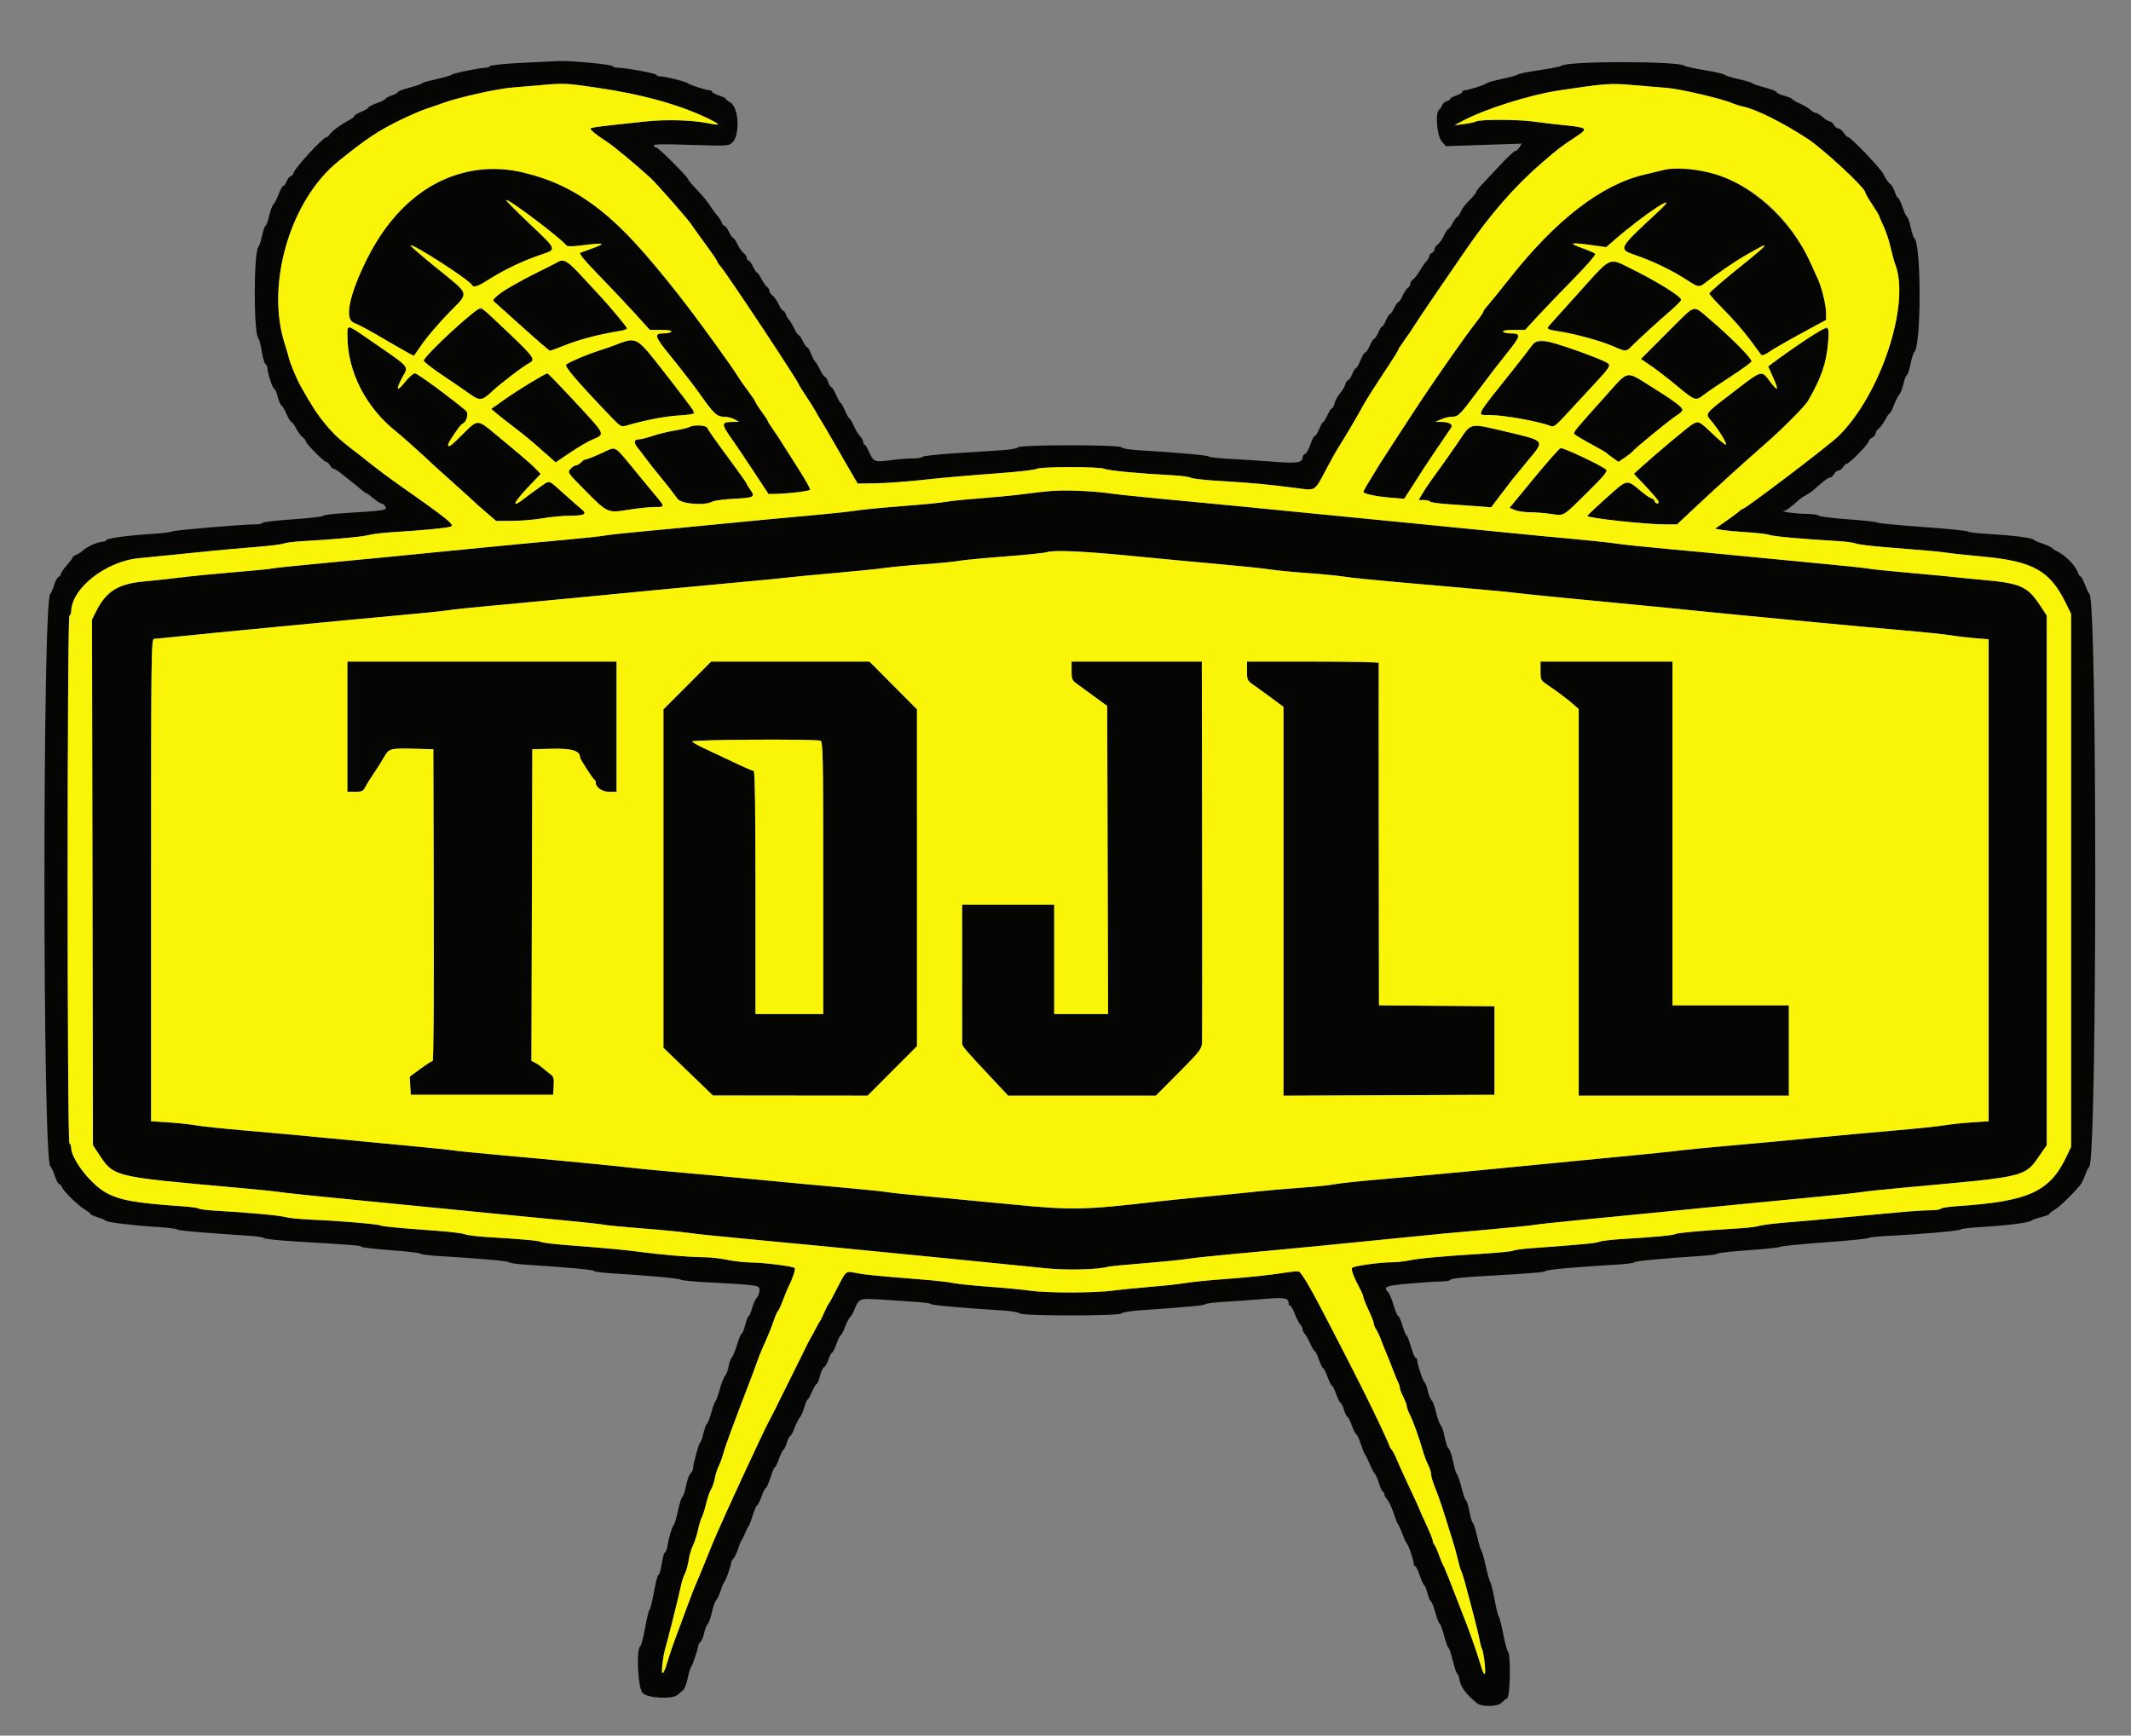 <svg xmlns="http://www.w3.org/2000/svg" xmlns:xlink="http://www.w3.org/1999/xlink" id="svg" version="1.1" width="47.875" height="39.0" viewBox="0, 0, 400,325.85" preserveAspectRatio="xMidYMid meet"><rect x="0" y="0" width="400" height="325.85" fill="#808080" stroke="none"/><g id="svgg"><path id="path0" d="M97.800 11.804 C 94.662 11.967,92.046 12.238,91.986 12.407 C 91.926 12.576,91.559 12.714,91.171 12.714 C 90.080 12.713,84.943 13.771,84.760 14.034 C 84.670 14.162,83.423 14.526,81.989 14.841 C 80.554 15.157,79.307 15.517,79.218 15.642 C 79.128 15.767,78.064 16.135,76.854 16.459 C 75.644 16.783,74.654 17.162,74.654 17.301 C 74.654 17.440,74.140 17.723,73.513 17.930 C 72.885 18.137,72.372 18.413,72.372 18.543 C 72.372 18.673,71.638 19.043,70.742 19.365 C 69.845 19.688,69.112 20.067,69.112 20.209 C 69.112 20.351,68.525 20.702,67.808 20.989 C 67.090 21.276,66.504 21.631,66.504 21.779 C 66.504 21.926,66.027 22.298,65.444 22.604 C 63.966 23.381,62.154 24.731,61.843 25.287 C 61.699 25.544,61.438 25.754,61.262 25.754 C 60.653 25.754,55.094 31.814,55.094 32.479 C 55.094 32.686,54.871 32.941,54.600 33.046 C 54.328 33.150,53.965 33.606,53.793 34.058 C 53.621 34.511,53.349 34.882,53.190 34.882 C 53.031 34.882,52.634 35.579,52.309 36.430 C 51.984 37.282,51.534 38.162,51.310 38.386 C 51.086 38.610,50.722 39.600,50.501 40.587 C 50.281 41.573,49.987 42.380,49.849 42.380 C 49.711 42.380,49.414 43.223,49.188 44.254 C 48.962 45.285,48.673 46.202,48.546 46.292 C 47.588 46.969,47.569 62.876,48.526 63.564 C 48.655 63.657,48.932 64.757,49.140 66.009 C 49.349 67.261,49.673 68.337,49.862 68.400 C 50.050 68.463,50.204 68.804,50.204 69.159 C 50.204 70.059,51.203 73.024,51.507 73.024 C 51.644 73.024,51.920 73.675,52.121 74.471 C 52.321 75.267,52.644 76.017,52.839 76.137 C 53.033 76.257,53.468 76.999,53.805 77.787 C 54.143 78.574,54.537 79.218,54.682 79.218 C 54.827 79.218,55.235 79.768,55.588 80.440 C 55.942 81.112,56.489 81.854,56.804 82.089 C 57.118 82.323,57.376 82.650,57.376 82.815 C 57.376 83.250,60.797 86.716,61.227 86.716 C 61.427 86.716,61.748 87.009,61.940 87.368 C 62.132 87.726,62.447 88.020,62.642 88.020 C 62.836 88.020,63.483 88.423,64.081 88.916 C 64.679 89.409,65.556 90.106,66.030 90.465 C 66.505 90.823,67.267 91.447,67.724 91.850 C 68.181 92.253,68.643 92.584,68.752 92.584 C 68.860 92.585,69.462 93.024,70.090 93.562 C 70.717 94.099,71.409 94.538,71.627 94.539 C 71.844 94.539,72.169 94.813,72.347 95.146 C 72.700 95.804,72.482 95.836,63.896 96.387 C 62.192 96.496,60.719 96.707,60.622 96.857 C 60.525 97.006,57.958 97.296,54.917 97.500 C 51.877 97.704,49.340 98.002,49.280 98.161 C 49.220 98.321,48.634 98.448,47.976 98.444 C 45.693 98.430,32.436 99.557,32.274 99.780 C 32.184 99.903,30.570 100.103,28.688 100.224 C 23.912 100.531,20.069 101.052,19.940 101.410 C 19.880 101.576,19.568 101.711,19.247 101.711 C 18.394 101.711,16.339 102.627,15.557 103.356 C 15.185 103.703,14.613 104.071,14.286 104.175 C 13.959 104.279,13.689 104.464,13.686 104.586 C 13.682 104.708,13.169 105.394,12.545 106.109 C 11.921 106.824,11.410 107.579,11.410 107.786 C 11.410 107.992,11.218 108.235,10.983 108.326 C 10.748 108.416,10.365 109.128,10.132 109.909 C 9.899 110.690,9.586 111.405,9.437 111.499 C 7.959 112.429,7.982 218.472,9.461 219.010 C 9.615 219.066,9.982 219.837,10.276 220.722 C 10.570 221.607,10.950 222.331,11.120 222.331 C 11.291 222.331,11.526 222.588,11.644 222.901 C 11.931 223.670,14.663 226.335,15.931 227.084 C 16.492 227.416,16.952 227.779,16.952 227.891 C 16.952 228.003,17.575 228.295,18.337 228.541 C 19.099 228.786,19.796 229.081,19.886 229.196 C 20.107 229.482,25.131 230.088,29.503 230.357 C 31.475 230.478,33.162 230.687,33.252 230.821 C 33.393 231.031,37.673 231.407,46.944 232.024 C 48.289 232.113,49.465 232.307,49.558 232.454 C 49.652 232.601,52.292 232.878,55.426 233.069 C 66.825 233.764,67.808 233.843,67.808 234.067 C 67.808 234.193,70.265 234.479,73.268 234.705 C 76.271 234.930,78.802 235.225,78.892 235.360 C 78.981 235.496,80.448 235.692,82.152 235.796 C 90.285 236.291,95.356 236.739,95.511 236.975 C 95.604 237.118,97.001 237.321,98.615 237.425 C 106.575 237.940,111.336 238.379,111.487 238.611 C 111.579 238.752,113.048 238.951,114.751 239.053 C 121.554 239.462,127.637 240.019,127.791 240.247 C 127.881 240.380,130.081 240.601,132.681 240.739 C 142.539 241.260,142.633 241.275,142.562 242.302 C 142.528 242.797,142.294 243.409,142.042 243.661 C 141.789 243.913,141.395 244.792,141.165 245.613 C 140.935 246.435,140.647 247.107,140.525 247.107 C 140.402 247.107,140.115 247.840,139.885 248.737 C 139.655 249.633,139.357 250.367,139.223 250.367 C 139.088 250.367,138.704 251.284,138.368 252.404 C 138.032 253.525,137.582 254.622,137.368 254.843 C 137.154 255.063,136.879 255.836,136.756 256.561 C 136.634 257.285,136.342 258.070,136.107 258.304 C 135.872 258.539,135.420 259.673,135.101 260.824 C 134.782 261.976,134.418 262.991,134.291 263.081 C 134.165 263.170,133.804 264.161,133.491 265.281 C 133.178 266.402,132.817 267.319,132.690 267.319 C 132.563 267.319,132.266 268.126,132.029 269.112 C 131.793 270.098,131.500 270.905,131.379 270.905 C 131.167 270.905,130.073 274.992,130.073 275.783 C 130.073 275.994,129.860 276.381,129.599 276.641 C 129.338 276.902,128.952 277.992,128.742 279.063 C 128.531 280.134,128.241 281.011,128.097 281.011 C 127.953 281.011,127.585 282.148,127.278 283.537 C 126.971 284.927,126.631 286.137,126.521 286.227 C 126.202 286.486,125.554 288.549,125.318 290.057 C 125.198 290.819,124.988 291.443,124.851 291.443 C 124.715 291.443,124.520 291.919,124.420 292.502 C 124.010 294.872,123.794 295.681,123.571 295.681 C 123.442 295.681,123.067 297.148,122.738 298.941 C 122.409 300.733,122.043 302.200,121.923 302.200 C 121.804 302.200,121.434 303.704,121.102 305.542 C 120.769 307.380,120.353 308.981,120.176 309.101 C 119.378 309.639,119.750 316.979,120.619 317.848 C 121.618 318.847,126.245 319.075,127.233 318.174 C 127.528 317.905,127.982 317.507,128.244 317.289 C 128.505 317.071,128.894 316.044,129.108 315.007 C 129.322 313.970,129.598 313.048,129.720 312.958 C 129.956 312.786,131.051 309.516,131.051 308.986 C 131.051 308.814,131.254 308.472,131.501 308.224 C 131.748 307.977,132.052 307.233,132.177 306.571 C 132.301 305.909,132.585 305.184,132.808 304.961 C 133.031 304.739,133.403 303.706,133.636 302.666 C 133.869 301.627,134.233 300.603,134.445 300.391 C 134.657 300.178,135.038 299.362,135.291 298.576 C 135.544 297.790,135.850 297.074,135.971 296.985 C 136.219 296.801,137.245 293.884,137.245 293.364 C 137.245 293.178,137.435 292.836,137.668 292.603 C 137.900 292.371,138.298 291.538,138.551 290.752 C 138.804 289.966,139.099 289.250,139.206 289.161 C 139.313 289.071,139.605 288.484,139.853 287.857 C 140.102 287.229,140.396 286.642,140.507 286.553 C 140.618 286.463,140.970 285.546,141.289 284.515 C 141.609 283.484,141.974 282.641,142.101 282.641 C 142.228 282.641,142.596 281.907,142.919 281.011 C 143.241 280.114,143.612 279.381,143.743 279.381 C 143.875 279.381,144.263 278.500,144.607 277.425 C 144.951 276.349,145.327 275.469,145.444 275.469 C 145.560 275.469,145.920 274.735,146.242 273.839 C 146.564 272.942,146.922 272.209,147.037 272.209 C 147.153 272.209,147.441 271.622,147.677 270.905 C 147.914 270.187,148.211 269.601,148.337 269.601 C 148.463 269.601,148.833 268.904,149.158 268.052 C 149.483 267.201,149.925 266.329,150.139 266.114 C 150.353 265.900,150.726 265.056,150.967 264.240 C 151.208 263.423,151.487 262.755,151.587 262.755 C 151.687 262.755,152.059 262.096,152.413 261.291 C 152.767 260.486,153.164 259.825,153.296 259.824 C 153.428 259.822,153.705 259.148,153.912 258.326 C 154.119 257.504,154.467 256.763,154.685 256.679 C 154.904 256.595,155.273 255.948,155.507 255.240 C 155.740 254.532,156.040 253.953,156.173 253.953 C 156.305 253.953,156.677 253.219,157.000 252.323 C 157.322 251.426,157.684 250.693,157.803 250.693 C 157.923 250.693,158.286 249.996,158.609 249.144 C 158.933 248.293,159.371 247.449,159.581 247.270 C 159.792 247.090,160.164 246.430,160.409 245.803 C 161.186 243.806,161.371 243.732,165.059 243.963 C 172.865 244.450,174.581 244.604,174.735 244.829 C 174.883 245.046,180.536 245.550,188.264 246.036 C 189.878 246.137,191.303 246.383,191.431 246.582 C 191.756 247.088,210.198 247.091,210.525 246.585 C 210.653 246.388,212.078 246.135,213.692 246.024 C 222.755 245.401,226.079 245.093,226.233 244.859 C 226.328 244.715,228.093 244.499,230.155 244.380 C 232.217 244.260,235.510 244.024,237.473 243.855 C 241.110 243.542,241.891 243.692,241.891 244.702 C 241.891 244.949,242.018 245.151,242.172 245.151 C 242.327 245.151,242.720 245.848,243.046 246.699 C 243.371 247.551,243.831 248.441,244.068 248.678 C 244.305 248.915,244.499 249.308,244.499 249.552 C 244.499 249.795,244.685 250.188,244.912 250.425 C 245.139 250.662,245.602 251.479,245.940 252.241 C 246.277 253.003,246.649 253.627,246.766 253.627 C 246.883 253.627,247.242 254.360,247.564 255.257 C 247.886 256.153,248.253 256.887,248.379 256.887 C 248.505 256.887,248.872 257.620,249.194 258.517 C 249.516 259.413,249.883 260.147,250.009 260.147 C 250.135 260.147,250.502 260.880,250.824 261.777 C 251.146 262.673,251.519 263.407,251.652 263.407 C 251.785 263.407,252.069 263.993,252.284 264.711 C 252.499 265.428,252.787 266.015,252.923 266.015 C 253.060 266.015,253.436 266.748,253.758 267.645 C 254.080 268.541,254.452 269.275,254.585 269.275 C 254.717 269.275,255.105 270.118,255.447 271.149 C 255.789 272.180,256.166 273.097,256.285 273.188 C 256.404 273.278,256.764 274.011,257.085 274.818 C 257.405 275.624,257.840 276.459,258.051 276.673 C 258.262 276.887,258.631 277.731,258.873 278.548 C 259.114 279.364,259.426 280.033,259.566 280.033 C 259.706 280.033,259.821 280.225,259.821 280.460 C 259.821 280.695,260.077 281.172,260.391 281.520 C 260.705 281.867,261.249 283.032,261.601 284.108 C 261.953 285.183,262.333 286.137,262.446 286.227 C 262.559 286.316,262.924 287.123,263.257 288.020 C 263.590 288.916,263.962 289.723,264.085 289.813 C 264.370 290.021,265.363 292.943,265.363 293.573 C 265.363 293.836,265.486 294.051,265.636 294.051 C 265.786 294.051,266.183 294.857,266.518 295.844 C 266.853 296.830,267.227 297.637,267.347 297.637 C 267.468 297.637,267.733 298.297,267.937 299.104 C 268.140 299.910,268.416 300.570,268.550 300.570 C 268.684 300.570,269.067 301.524,269.401 302.689 C 269.734 303.855,270.105 304.808,270.225 304.808 C 270.345 304.808,270.724 305.835,271.068 307.090 C 271.411 308.346,271.784 309.372,271.896 309.372 C 272.008 309.372,272.373 310.473,272.708 311.817 C 273.043 313.162,273.422 314.262,273.549 314.262 C 273.677 314.262,273.880 314.844,274.000 315.554 C 274.204 316.762,275.340 318.231,277.280 319.793 C 278.125 320.473,281.089 320.425,281.795 319.718 C 282.099 319.415,282.596 319.026,282.901 318.855 C 283.494 318.522,283.616 310.454,283.035 310.044 C 282.893 309.943,282.502 308.468,282.165 306.764 C 281.829 305.061,281.455 303.594,281.333 303.504 C 281.211 303.415,280.846 301.948,280.522 300.244 C 280.197 298.541,279.836 297.074,279.719 296.985 C 279.602 296.895,279.230 295.575,278.892 294.051 C 278.554 292.526,278.182 291.206,278.065 291.117 C 277.949 291.027,277.588 289.817,277.264 288.427 C 276.940 287.037,276.577 285.901,276.458 285.901 C 276.338 285.901,276.051 284.947,275.819 283.782 C 275.587 282.616,275.295 281.663,275.170 281.663 C 275.045 281.663,274.670 280.599,274.336 279.299 C 274.003 277.999,273.612 276.856,273.468 276.759 C 273.323 276.662,272.992 275.565,272.731 274.322 C 272.471 273.079,272.105 272.011,271.919 271.949 C 271.733 271.887,271.407 270.956,271.195 269.880 C 270.984 268.803,270.628 267.741,270.405 267.518 C 270.183 267.295,269.810 266.262,269.577 265.223 C 269.345 264.183,268.965 263.144,268.734 262.913 C 268.503 262.682,268.175 261.870,268.004 261.109 C 267.833 260.348,267.565 259.637,267.408 259.529 C 267.094 259.311,266.015 256.099,266.015 255.382 C 266.015 255.134,265.886 254.931,265.729 254.931 C 265.572 254.931,265.170 253.977,264.837 252.812 C 264.503 251.646,264.128 250.693,264.004 250.693 C 263.880 250.693,263.544 249.886,263.258 248.900 C 262.971 247.914,262.617 247.107,262.471 247.107 C 262.325 247.107,261.931 246.190,261.595 245.069 C 261.260 243.949,260.796 242.838,260.566 242.601 C 259.575 241.582,260.102 241.371,264.629 240.971 C 267.095 240.754,269.796 240.578,270.633 240.581 C 271.470 240.584,272.204 240.437,272.266 240.253 C 272.330 240.060,274.708 239.788,277.916 239.608 C 287.573 239.065,289.971 238.867,290.145 238.603 C 290.305 238.361,296.492 237.813,303.504 237.420 C 305.208 237.325,306.675 237.131,306.765 236.990 C 306.917 236.754,312.199 236.250,319.315 235.793 C 320.929 235.690,322.323 235.493,322.412 235.356 C 322.502 235.220,325.143 234.929,328.280 234.711 C 331.418 234.494,334.059 234.210,334.148 234.082 C 334.238 233.954,338.015 233.578,342.543 233.245 C 347.070 232.912,350.774 232.541,350.774 232.420 C 350.774 232.299,352.498 232.117,354.605 232.016 C 360.595 231.728,367.873 231.078,368.052 230.815 C 368.142 230.684,369.976 230.475,372.127 230.349 C 376.728 230.082,380.794 229.558,381.259 229.173 C 381.441 229.022,382.285 228.724,383.134 228.510 C 383.983 228.296,384.678 228.024,384.678 227.904 C 384.678 227.785,385.155 227.406,385.738 227.062 C 386.658 226.519,388.798 224.455,390.413 222.553 C 390.690 222.227,391.131 221.353,391.393 220.610 C 391.655 219.868,391.999 219.180,392.157 219.083 C 393.641 218.166,393.682 112.486,392.199 111.493 C 392.064 111.403,391.690 110.632,391.368 109.780 C 391.047 108.928,390.674 108.231,390.540 108.231 C 390.406 108.231,390.210 107.975,390.105 107.661 C 389.604 106.171,387.710 104.231,385.982 103.439 C 385.713 103.316,385.329 103.053,385.129 102.856 C 384.928 102.658,384.121 102.289,383.336 102.036 C 382.550 101.783,381.827 101.463,381.730 101.326 C 381.486 100.981,377.760 100.508,373.187 100.241 C 371.080 100.118,369.356 99.911,369.356 99.782 C 369.356 99.653,365.579 99.274,360.962 98.939 C 356.345 98.605,352.494 98.231,352.404 98.109 C 352.315 97.986,349.821 97.709,346.862 97.493 C 343.904 97.276,341.434 96.964,341.375 96.797 C 341.315 96.631,340.141 96.481,338.767 96.463 C 336.688 96.436,333.792 95.985,334.997 95.876 C 335.317 95.847,335.799 95.482,337.791 93.757 C 338.091 93.498,338.678 93.107,339.095 92.889 C 339.512 92.671,340.073 92.296,340.342 92.054 C 342.290 90.304,343.149 89.650,343.500 89.650 C 343.723 89.650,344.062 89.356,344.254 88.998 C 344.446 88.639,344.817 88.346,345.078 88.346 C 345.339 88.346,345.736 88.052,345.960 87.694 C 346.184 87.335,346.515 87.041,346.696 87.039 C 347.134 87.036,350.774 83.297,350.774 82.850 C 350.774 82.658,351.068 82.344,351.426 82.152 C 351.785 81.960,352.078 81.596,352.078 81.344 C 352.078 81.091,352.336 80.693,352.650 80.459 C 352.965 80.224,353.512 79.482,353.865 78.810 C 354.219 78.138,354.602 77.588,354.716 77.588 C 354.830 77.588,355.190 76.891,355.515 76.039 C 355.840 75.188,356.284 74.313,356.502 74.095 C 356.719 73.878,357.075 72.961,357.291 72.058 C 357.508 71.155,357.797 70.416,357.934 70.416 C 358.071 70.416,358.375 69.499,358.609 68.378 C 358.843 67.258,359.146 66.265,359.282 66.173 C 360.656 65.242,360.671 45.623,359.299 44.673 C 359.160 44.577,358.862 43.655,358.636 42.624 C 358.410 41.593,358.120 40.750,357.990 40.750 C 357.861 40.750,357.481 39.943,357.146 38.957 C 356.811 37.971,356.425 37.164,356.289 37.164 C 356.152 37.164,355.872 36.651,355.665 36.025 C 355.458 35.399,355.117 34.776,354.906 34.640 C 354.525 34.394,353.900 33.507,353.487 32.625 C 353.023 31.635,347.408 25.754,346.926 25.754 C 346.753 25.754,346.371 25.387,346.077 24.939 C 345.784 24.491,345.332 24.124,345.073 24.124 C 344.815 24.124,344.446 23.830,344.254 23.472 C 344.062 23.113,343.727 22.820,343.509 22.819 C 343.291 22.819,342.687 22.453,342.166 22.004 C 341.645 21.556,341.049 21.190,340.842 21.190 C 340.635 21.190,340.181 20.931,339.833 20.615 C 339.486 20.299,338.578 19.763,337.816 19.425 C 337.054 19.086,336.430 18.715,336.430 18.600 C 336.430 18.485,335.770 18.215,334.963 17.999 C 334.156 17.783,333.496 17.475,333.496 17.315 C 333.496 17.155,332.506 16.760,331.296 16.438 C 330.086 16.115,329.022 15.751,328.932 15.628 C 328.843 15.505,327.672 15.157,326.331 14.854 C 324.989 14.550,323.816 14.182,323.723 14.036 C 323.630 13.890,321.940 13.502,319.967 13.173 C 317.995 12.845,316.308 12.479,316.218 12.360 C 315.522 11.438,293.738 11.440,293.073 12.362 C 292.983 12.486,291.151 12.846,289.003 13.163 C 286.854 13.479,285.020 13.845,284.928 13.977 C 284.835 14.109,283.513 14.480,281.989 14.802 C 280.465 15.124,279.144 15.490,279.055 15.615 C 278.860 15.888,275.585 16.952,274.942 16.952 C 274.694 16.952,274.491 17.087,274.491 17.253 C 274.491 17.418,273.977 17.723,273.350 17.930 C 272.722 18.137,272.209 18.425,272.209 18.569 C 272.209 18.714,271.916 18.908,271.558 19.002 C 271.201 19.095,270.808 19.443,270.686 19.773 C 270.563 20.104,270.310 20.477,270.122 20.602 C 269.373 21.101,269.721 25.518,270.589 26.514 L 271.394 27.437 278.515 27.202 L 285.637 26.967 285.201 27.664 C 284.962 28.048,284.602 28.362,284.402 28.362 C 284.202 28.362,282.910 29.572,281.531 31.051 C 280.152 32.531,278.590 34.197,278.061 34.754 C 277.532 35.311,277.099 35.881,277.099 36.021 C 277.099 36.160,276.769 36.613,276.365 37.027 C 274.863 38.568,274.540 38.978,274.142 39.853 C 273.918 40.346,273.634 40.750,273.512 40.750 C 273.389 40.750,273.013 41.263,272.675 41.891 C 272.337 42.518,271.954 43.032,271.824 43.032 C 271.694 43.032,271.330 43.582,271.016 44.254 C 270.702 44.927,270.182 45.668,269.860 45.903 C 269.538 46.137,269.275 46.545,269.275 46.809 C 269.275 47.074,269.055 47.375,268.786 47.478 C 268.517 47.581,268.297 47.842,268.297 48.058 C 268.297 48.274,268.033 48.735,267.710 49.083 C 267.387 49.430,266.837 50.228,266.487 50.856 C 266.138 51.483,265.595 52.188,265.281 52.423 C 264.967 52.657,264.711 53.053,264.711 53.303 C 264.711 53.553,264.519 53.875,264.286 54.018 C 264.052 54.161,263.605 54.829,263.292 55.501 C 262.980 56.174,262.611 56.724,262.474 56.724 C 262.336 56.724,261.979 57.237,261.679 57.865 C 261.380 58.492,261.014 59.006,260.865 59.006 C 260.716 59.006,260.393 59.519,260.147 60.147 C 259.900 60.774,259.582 61.288,259.438 61.288 C 259.295 61.288,258.963 61.801,258.701 62.429 C 258.439 63.056,258.104 63.570,257.958 63.570 C 257.812 63.570,257.438 64.156,257.128 64.874 C 256.817 65.591,256.430 66.178,256.268 66.178 C 256.106 66.178,255.702 66.837,255.371 67.643 C 255.039 68.450,254.660 69.110,254.528 69.110 C 254.396 69.111,254.073 69.625,253.811 70.253 C 253.549 70.880,253.196 71.394,253.027 71.394 C 252.858 71.394,252.634 71.733,252.530 72.147 C 252.426 72.562,251.975 73.327,251.527 73.848 C 251.080 74.369,250.624 75.203,250.514 75.702 C 250.405 76.201,250.191 76.610,250.038 76.610 C 249.886 76.610,249.503 77.196,249.187 77.914 C 248.870 78.631,248.509 79.218,248.383 79.218 C 248.258 79.218,247.921 79.804,247.634 80.522 C 247.347 81.239,246.976 81.826,246.810 81.826 C 246.643 81.826,246.268 82.546,245.975 83.427 C 245.683 84.308,245.231 85.110,244.971 85.210 C 244.711 85.310,244.499 85.611,244.499 85.879 C 244.499 86.869,243.393 87.041,239.233 86.698 C 237.019 86.516,233.374 86.277,231.133 86.168 C 228.892 86.059,226.981 85.854,226.888 85.711 C 226.733 85.475,221.212 84.980,213.692 84.528 C 212.067 84.430,210.654 84.188,210.525 83.985 C 210.197 83.469,191.433 83.468,191.105 83.984 C 190.977 84.185,189.625 84.430,188.101 84.528 C 186.577 84.627,182.616 84.879,179.299 85.090 C 175.982 85.301,173.219 85.606,173.159 85.769 C 173.100 85.931,172.220 86.066,171.203 86.070 C 170.187 86.074,168.343 86.223,167.105 86.402 C 164.247 86.815,163.952 86.704,163.171 84.923 C 162.817 84.116,162.413 83.456,162.274 83.456 C 162.135 83.456,162.021 83.236,162.021 82.967 C 162.021 82.698,161.764 82.220,161.451 81.904 C 161.137 81.589,160.601 80.709,160.260 79.948 C 159.919 79.188,159.552 78.564,159.445 78.563 C 159.338 78.561,158.961 77.901,158.607 77.096 C 158.253 76.290,157.882 75.632,157.783 75.632 C 157.684 75.632,157.314 74.973,156.960 74.168 C 156.606 73.363,156.199 72.702,156.055 72.701 C 155.911 72.699,155.640 72.258,155.452 71.720 C 155.265 71.182,154.986 70.742,154.833 70.742 C 154.679 70.742,154.296 70.192,153.980 69.519 C 153.665 68.847,153.227 68.112,153.007 67.886 C 152.787 67.660,152.422 66.963,152.196 66.337 C 151.969 65.712,151.665 65.200,151.518 65.200 C 151.372 65.200,151.008 64.686,150.709 64.059 C 150.409 63.431,150.052 62.918,149.914 62.918 C 149.776 62.918,149.406 62.368,149.090 61.695 C 148.775 61.023,148.338 60.288,148.118 60.063 C 147.899 59.838,147.627 59.361,147.514 59.004 C 147.400 58.646,147.177 58.354,147.019 58.354 C 146.860 58.354,146.473 57.804,146.159 57.131 C 145.845 56.459,145.325 55.717,145.003 55.483 C 144.681 55.248,144.417 54.852,144.417 54.602 C 144.417 54.353,144.232 54.031,144.007 53.887 C 143.781 53.744,143.307 53.077,142.954 52.404 C 142.602 51.732,142.216 51.182,142.098 51.182 C 141.980 51.182,141.640 50.668,141.342 50.041 C 141.044 49.413,140.661 48.900,140.490 48.900 C 140.319 48.900,140.179 48.688,140.179 48.429 C 140.179 48.170,139.916 47.767,139.594 47.533 C 139.272 47.298,138.752 46.557,138.438 45.884 C 138.124 45.212,137.754 44.662,137.616 44.662 C 137.479 44.662,137.121 44.148,136.822 43.521 C 136.523 42.893,136.139 42.380,135.969 42.380 C 135.798 42.380,135.574 42.112,135.471 41.785 C 135.367 41.458,135.026 40.908,134.712 40.563 C 134.399 40.217,133.878 39.522,133.554 39.017 C 132.784 37.818,132.163 37.060,130.481 35.265 C 129.719 34.452,129.095 33.686,129.095 33.562 C 129.095 33.217,123.587 27.710,123.242 27.710 C 123.076 27.710,122.836 27.542,122.710 27.338 C 122.539 27.061,124.302 27.025,129.618 27.199 C 136.474 27.423,136.784 27.406,137.449 26.781 C 138.952 25.369,138.686 20.092,137.069 19.227 C 136.628 18.991,136.267 18.699,136.267 18.579 C 136.267 18.459,135.681 18.167,134.963 17.930 C 134.246 17.693,133.659 17.376,133.659 17.226 C 133.659 17.075,133.456 16.952,133.208 16.952 C 132.583 16.952,129.295 15.892,129.095 15.626 C 128.883 15.344,124.863 14.344,123.940 14.344 C 123.548 14.344,123.227 14.220,123.227 14.068 C 123.227 13.790,117.430 12.714,115.934 12.714 C 115.493 12.714,115.083 12.586,115.023 12.429 C 114.901 12.109,107.433 11.383,105.047 11.459 C 104.199 11.486,100.937 11.641,97.800 11.804 M112.142 16.481 C 120.640 17.732,127.561 19.657,132.928 22.261 C 135.371 23.447,135.347 23.617,132.806 23.117 C 129.827 22.531,125.030 22.397,121.271 22.793 C 112.256 23.745,110.839 23.930,110.839 24.157 C 110.839 24.446,112.105 25.452,113.998 26.669 C 115.167 27.421,119.857 31.323,122.106 33.415 C 123.270 34.497,129.149 41.180,129.707 42.054 C 129.993 42.502,131.219 44.216,132.432 45.863 C 133.645 47.509,134.637 48.967,134.637 49.102 C 134.637 49.236,134.913 49.650,135.251 50.020 C 136.338 51.212,149.959 71.765,149.959 72.213 C 149.959 72.304,150.528 73.221,151.224 74.250 C 151.919 75.279,152.728 76.561,153.021 77.099 C 153.314 77.637,153.735 78.364,153.957 78.716 C 154.528 79.623,155.585 81.418,156.554 83.130 C 157.011 83.936,158.196 85.990,159.187 87.694 L 160.988 90.791 164.357 90.740 C 166.210 90.713,170.000 90.445,172.779 90.146 C 177.675 89.618,179.408 89.467,189.359 88.694 C 191.934 88.494,194.308 88.187,194.635 88.012 C 195.427 87.588,206.548 87.599,207.342 88.024 C 207.945 88.346,213.868 88.907,220.049 89.227 C 221.752 89.315,223.316 89.527,223.524 89.697 C 223.732 89.868,226.300 90.146,229.229 90.317 C 234.780 90.639,237.901 90.930,243.314 91.630 C 247.076 92.116,246.703 92.358,249.040 87.909 C 249.809 86.446,250.857 84.588,251.369 83.782 C 252.621 81.809,254.805 78.103,255.881 76.121 C 256.473 75.030,258.053 72.548,260.677 68.586 C 261.641 67.131,262.429 65.848,262.429 65.734 C 262.429 65.620,262.979 64.767,263.651 63.838 C 264.324 62.908,265.167 61.662,265.526 61.067 C 265.884 60.473,267.938 57.420,270.090 54.283 C 272.241 51.145,274.429 47.954,274.951 47.191 C 279.638 40.342,284.317 34.965,289.387 30.599 C 292.636 27.801,292.875 27.619,295.967 25.567 C 298.165 24.110,297.978 23.948,293.562 23.495 C 291.589 23.292,288.983 22.984,287.769 22.810 C 285.030 22.418,277.900 22.395,277.159 22.776 C 276.857 22.931,275.803 23.161,274.817 23.285 L 273.024 23.512 274.563 22.691 C 278.746 20.460,287.093 17.819,292.584 16.990 C 301.215 15.686,302.321 15.603,306.285 15.959 C 308.431 16.152,311.361 16.394,312.795 16.497 C 315.278 16.674,323.101 18.497,325.185 19.383 C 325.723 19.612,326.677 19.908,327.304 20.042 C 329.702 20.555,334.624 23.018,339.201 25.997 C 342.261 27.989,350.122 35.282,350.122 36.129 C 350.122 36.299,350.709 37.316,351.426 38.390 C 352.143 39.464,352.730 40.435,352.730 40.548 C 352.730 40.661,353.091 41.501,353.532 42.414 C 353.972 43.328,354.571 45.124,354.863 46.406 C 355.154 47.688,355.532 49.085,355.703 49.511 C 358.677 56.926,353.044 74.082,345.069 81.896 C 343.310 83.620,327.658 95.518,327.150 95.518 C 327.054 95.518,326.720 95.748,326.406 96.030 C 326.092 96.312,324.955 97.153,323.880 97.899 L 321.924 99.256 323.228 99.491 C 323.945 99.620,326.072 99.818,327.954 99.930 C 329.837 100.043,331.744 100.272,332.192 100.439 C 332.935 100.716,338.424 101.208,345.069 101.593 C 346.504 101.676,347.971 101.879,348.329 102.042 C 348.688 102.206,351.108 102.509,353.708 102.715 C 361.606 103.340,364.583 103.610,365.607 103.795 C 366.145 103.893,369.152 104.212,372.290 104.505 C 381.578 105.371,384.766 107.151,387.703 113.109 L 388.753 115.240 388.753 165.281 L 388.753 215.322 387.880 217.152 C 384.732 223.755,380.796 225.546,367.479 226.437 C 365.820 226.548,364.381 226.769,364.282 226.930 C 364.183 227.090,363.274 227.221,362.261 227.221 C 361.249 227.221,358.874 227.371,356.983 227.553 C 355.092 227.736,351.858 228.033,349.796 228.213 C 347.734 228.392,344.727 228.668,343.113 228.825 C 341.500 228.982,338.126 229.277,335.615 229.481 C 333.105 229.684,330.685 229.981,330.236 230.141 C 329.788 230.302,328.101 230.512,326.487 230.608 C 319.674 231.017,314.878 231.443,314.508 231.672 C 314.106 231.920,310.841 232.227,304.319 232.629 C 302.347 232.751,300.484 232.979,300.179 233.136 C 299.683 233.391,296.834 233.659,287.368 234.344 C 285.754 234.460,284.266 234.665,284.061 234.798 C 283.855 234.932,281.215 235.194,278.193 235.381 C 270.685 235.845,266.130 236.263,264.385 236.649 C 263.578 236.827,262.111 236.978,261.125 236.984 C 258.928 236.999,254.223 237.661,253.825 238.011 C 253.532 238.269,254.043 239.667,255.265 241.955 C 255.619 242.618,255.909 243.321,255.909 243.517 C 255.909 243.714,256.349 244.815,256.887 245.966 C 257.425 247.116,257.865 248.251,257.865 248.488 C 257.865 248.724,258.059 249.207,258.296 249.561 C 258.533 249.914,258.915 250.717,259.146 251.345 C 259.376 251.972,259.753 252.926,259.984 253.464 C 260.455 254.559,260.789 255.400,261.608 257.539 C 261.917 258.346,262.301 259.260,262.462 259.572 C 262.623 259.883,262.755 260.329,262.755 260.562 C 262.755 260.796,263.048 261.562,263.407 262.266 C 263.765 262.969,264.059 263.750,264.059 264.002 C 264.059 264.253,264.328 264.992,264.658 265.644 C 265.275 266.866,266.380 269.957,267.121 272.535 C 267.353 273.341,267.786 274.471,268.083 275.045 C 268.380 275.619,268.623 276.407,268.623 276.797 C 268.623 277.187,268.966 278.331,269.387 279.340 C 269.807 280.348,270.537 282.421,271.009 283.945 C 271.480 285.469,272.172 287.669,272.546 288.835 C 272.920 290.000,273.414 291.774,273.644 292.776 C 273.874 293.779,274.156 294.750,274.270 294.935 C 274.384 295.119,274.711 296.133,274.996 297.187 C 276.606 303.134,277.527 306.751,277.727 307.917 C 277.851 308.641,278.062 309.412,278.197 309.630 C 278.332 309.848,278.552 311.055,278.687 312.311 C 278.960 314.872,278.583 314.919,277.876 312.411 C 277.495 311.062,276.126 307.094,275.309 304.971 C 272.109 296.660,271.179 294.322,270.900 293.888 C 270.785 293.708,270.426 292.828,270.103 291.932 C 269.780 291.035,269.388 290.162,269.232 289.992 C 269.076 289.822,268.949 289.500,268.949 289.278 C 268.949 289.055,268.362 287.609,267.645 286.064 C 266.927 284.518,266.341 283.198,266.341 283.129 C 266.341 283.061,265.521 281.272,264.519 279.155 C 263.516 277.038,262.467 274.719,262.186 274.002 C 261.905 273.284,261.478 272.466,261.237 272.183 C 260.996 271.900,260.799 271.562,260.799 271.433 C 260.799 271.201,258.022 265.296,256.258 261.777 C 254.652 258.571,252.561 254.453,252.286 253.953 C 252.139 253.684,251.041 251.557,249.848 249.226 C 246.255 242.210,244.283 238.799,243.756 238.694 C 243.482 238.640,242.253 238.758,241.026 238.958 C 238.261 239.407,234.229 239.823,228.625 240.236 C 226.260 240.411,223.473 240.704,222.431 240.889 C 221.390 241.073,218.557 241.382,216.137 241.575 C 213.716 241.769,210.489 242.092,208.965 242.294 C 205.415 242.764,196.482 242.773,193.317 242.310 C 191.972 242.113,188.452 241.776,185.493 241.560 C 182.535 241.344,179.593 241.039,178.956 240.882 C 178.318 240.725,175.751 240.431,173.251 240.230 C 163.996 239.483,162.472 239.333,160.745 238.997 C 158.687 238.596,158.877 238.438,156.987 242.142 C 156.280 243.528,155.616 244.735,155.511 244.825 C 155.406 244.914,155.035 245.648,154.686 246.455 C 154.338 247.262,153.975 247.995,153.880 248.085 C 153.786 248.174,153.452 248.761,153.140 249.389 C 152.827 250.016,152.431 250.750,152.260 251.019 C 152.089 251.288,151.758 251.908,151.525 252.396 C 151.291 252.885,149.804 255.892,148.221 259.079 C 146.637 262.266,145.233 265.094,145.100 265.363 C 144.967 265.632,144.621 266.292,144.330 266.830 C 144.040 267.368,143.219 269.055,142.506 270.579 C 141.794 272.103,140.593 274.670,139.838 276.284 C 139.083 277.897,138.104 280.024,137.662 281.011 C 137.220 281.997,136.519 283.537,136.104 284.434 C 135.689 285.330,135.035 286.797,134.650 287.694 C 134.265 288.590,133.824 289.617,133.670 289.976 C 133.516 290.334,132.923 291.801,132.353 293.236 C 131.782 294.670,131.051 296.430,130.727 297.148 C 130.403 297.865,129.685 299.698,129.132 301.222 C 128.578 302.747,127.955 304.434,127.747 304.971 C 126.758 307.530,125.767 310.352,125.286 311.980 C 124.515 314.594,124.079 314.818,124.337 312.469 C 124.456 311.394,124.691 310.073,124.860 309.535 C 125.273 308.220,127.468 299.452,127.817 297.722 C 127.971 296.963,128.307 295.934,128.564 295.436 C 128.822 294.938,129.139 293.799,129.270 292.905 C 129.400 292.011,129.763 290.766,130.076 290.139 C 130.389 289.511,130.811 288.216,131.013 287.261 C 131.216 286.306,131.546 285.216,131.748 284.840 C 131.949 284.463,132.314 283.297,132.559 282.248 C 132.804 281.199,133.214 280.015,133.470 279.616 C 133.727 279.218,134.041 278.305,134.168 277.588 C 134.295 276.870,134.612 275.863,134.872 275.348 C 135.133 274.834,135.537 273.733,135.769 272.903 C 136.001 272.073,136.661 270.147,137.236 268.623 C 137.811 267.099,138.552 265.118,138.883 264.222 C 139.215 263.325,139.945 261.418,140.507 259.984 C 141.069 258.549,141.752 256.716,142.025 255.909 C 142.298 255.102,142.787 253.855,143.111 253.138 C 144.173 250.790,144.788 249.279,145.297 247.774 C 145.573 246.959,145.906 246.218,146.037 246.129 C 146.169 246.039,146.588 245.126,146.970 244.099 C 147.351 243.072,147.798 241.971,147.963 241.654 C 148.775 240.089,149.384 238.272,149.168 238.057 C 148.835 237.723,143.398 237.042,140.831 237.013 C 139.666 237.000,137.685 236.772,136.430 236.506 C 135.175 236.240,133.128 236.023,131.881 236.023 C 129.498 236.023,124.093 235.564,119.967 235.012 C 117.237 234.646,113.585 234.307,106.655 233.777 C 104.085 233.580,101.811 233.308,101.602 233.172 C 101.223 232.926,98.224 232.652,91.443 232.243 C 89.470 232.124,87.591 231.889,87.267 231.721 C 86.943 231.553,84.669 231.268,82.214 231.088 C 74.355 230.510,71.894 230.276,71.394 230.059 C 70.799 229.801,63.483 229.188,58.354 228.967 C 56.292 228.877,54.165 228.670,53.627 228.505 C 52.604 228.192,46.050 227.587,40.750 227.316 C 39.046 227.228,37.506 227.043,37.327 226.904 C 37.148 226.764,35.607 226.556,33.904 226.442 C 25.347 225.865,22.263 225.293,19.723 223.811 C 16.879 222.152,13.366 217.547,13.366 215.477 C 13.366 215.144,13.219 214.781,13.040 214.670 C 12.589 214.391,12.589 115.845,13.040 115.566 C 13.219 115.456,13.366 115.135,13.366 114.854 C 13.366 110.507,19.821 105.402,26.080 104.798 C 27.245 104.686,30.326 104.379,32.926 104.118 C 35.526 103.856,38.900 103.516,40.424 103.363 C 41.948 103.209,45.322 102.913,47.922 102.705 C 50.522 102.497,52.942 102.197,53.301 102.038 C 53.659 101.879,55.346 101.675,57.050 101.585 C 62.496 101.297,68.188 100.765,69.236 100.447 C 69.795 100.277,71.720 100.045,73.513 99.930 C 79.826 99.526,83.628 99.166,84.538 98.884 C 85.493 98.588,84.353 97.672,73.693 90.169 C 72.697 89.468,71.076 88.250,70.090 87.463 C 69.104 86.676,67.930 85.753,67.482 85.411 C 64.258 82.958,63.217 82.055,61.816 80.496 C 60.941 79.524,59.709 77.922,59.077 76.936 C 58.047 75.329,57.647 74.655,56.441 72.498 C 55.715 71.198,54.474 68.254,54.260 67.319 C 54.136 66.781,53.773 65.534,53.453 64.548 C 49.842 53.422,54.473 37.602,63.472 30.318 C 68.825 25.984,71.050 24.510,75.469 22.368 C 77.082 21.586,79.209 20.685,80.196 20.367 C 81.182 20.049,82.502 19.593,83.130 19.354 C 85.686 18.378,93.259 16.671,96.007 16.452 C 97.620 16.323,100.114 16.112,101.548 15.983 C 105.852 15.597,106.260 15.616,112.142 16.481 M87.747 32.290 C 79.670 34.113,73.257 39.713,68.762 48.866 C 65.507 55.493,64.631 59.890,66.422 60.603 C 67.634 61.086,69.225 61.957,73.778 64.633 C 75.897 65.877,77.666 66.844,77.711 66.781 C 77.755 66.718,78.510 65.640,79.387 64.385 C 80.265 63.130,82.451 60.591,84.244 58.743 C 88.146 54.722,88.375 55.543,81.867 50.243 C 79.141 48.024,76.972 46.146,77.047 46.071 C 77.447 45.671,88.207 52.622,88.617 53.545 C 88.837 54.039,89.723 53.763,91.434 52.668 C 94.529 50.688,98.097 48.975,101.529 47.820 C 104.575 46.796,104.632 46.952,99.441 42.042 C 96.923 39.660,94.930 37.642,95.013 37.559 C 95.349 37.224,105.419 44.820,106.325 46.092 C 106.449 46.266,107.405 46.285,108.607 46.138 C 114.283 45.444,114.309 45.556,108.911 47.455 C 108.602 47.563,109.742 48.942,112.336 51.600 C 114.474 53.790,117.517 57.013,119.099 58.761 L 121.975 61.940 124.088 61.940 C 125.413 61.940,126.125 62.061,125.998 62.266 C 125.888 62.445,125.219 62.592,124.512 62.592 C 122.840 62.592,122.916 63.148,124.936 65.689 C 125.078 65.868,126.260 67.345,127.563 68.970 C 128.865 70.596,130.645 72.943,131.518 74.186 C 133.961 77.664,134.583 78.238,135.921 78.251 C 136.560 78.258,137.449 78.472,137.897 78.729 L 138.712 79.195 137.571 79.211 C 135.287 79.244,135.293 79.500,137.661 82.853 C 138.338 83.812,140.099 86.430,141.573 88.672 L 144.254 92.747 145.558 92.730 C 147.836 92.701,151.905 92.212,152.068 91.947 C 152.155 91.807,151.166 90.043,149.870 88.026 C 148.574 86.010,147.221 83.872,146.862 83.277 C 146.504 82.681,145.733 81.516,145.151 80.689 C 144.568 79.862,144.091 79.102,144.091 79.000 C 144.091 78.899,143.578 78.117,142.950 77.262 C 142.323 76.407,141.809 75.606,141.809 75.482 C 141.809 75.358,141.186 74.421,140.424 73.400 C 139.662 72.379,138.892 71.294,138.712 70.989 C 135.645 65.767,124.874 51.815,118.690 45.054 C 109.323 34.811,97.743 30.034,87.747 32.290 M312.143 31.939 C 311.606 32.082,310.065 32.453,308.720 32.766 C 300.617 34.648,292.085 41.218,283.322 52.323 C 281.483 54.654,279.623 56.951,279.190 57.428 C 278.757 57.905,278.402 58.418,278.401 58.569 C 278.400 58.720,277.630 59.820,276.689 61.015 C 275.139 62.985,269.660 70.798,266.669 75.306 C 265.183 77.544,259.472 86.325,258.930 87.205 C 256.681 90.850,255.909 92.165,255.909 92.345 C 255.909 92.706,258.223 93.201,260.962 93.426 L 263.570 93.641 265.200 91.129 C 266.096 89.748,266.976 88.373,267.156 88.074 C 267.419 87.635,270.998 82.317,272.372 80.324 C 272.807 79.692,272.069 79.233,270.579 79.210 L 269.438 79.192 270.535 78.716 C 271.138 78.454,272.027 78.240,272.510 78.240 C 273.724 78.240,273.998 77.968,277.434 73.350 C 279.102 71.108,281.555 67.924,282.885 66.274 C 285.486 63.048,285.577 62.592,283.619 62.592 C 282.923 62.592,282.262 62.445,282.152 62.266 C 282.025 62.061,282.754 61.940,284.111 61.940 L 286.272 61.940 288.443 59.576 C 289.637 58.276,292.663 55.123,295.169 52.568 C 297.959 49.724,299.604 47.811,299.414 47.633 C 299.243 47.473,298.183 47.011,297.058 46.607 C 294.340 45.631,294.694 45.467,298.415 45.978 L 301.499 46.401 303.072 45.032 C 308.725 40.110,315.846 35.482,311.339 39.659 C 303.589 46.842,303.640 46.740,307.168 47.966 C 310.335 49.068,313.877 50.779,316.474 52.462 C 318.915 54.044,318.901 54.043,320.409 52.851 C 321.942 51.640,325.795 49.007,327.284 48.152 C 330.714 46.184,331.213 45.933,331.198 46.182 C 331.189 46.332,329.707 47.628,327.905 49.063 C 324.131 52.067,320.987 54.756,320.852 55.095 C 320.800 55.224,322.058 56.634,323.648 58.227 C 325.237 59.821,327.396 62.298,328.445 63.733 C 329.494 65.167,330.461 66.469,330.595 66.625 C 330.729 66.782,331.253 66.621,331.760 66.267 C 332.810 65.535,335.896 63.772,339.983 61.570 L 342.787 60.058 342.759 58.636 C 342.729 57.100,341.937 53.901,341.196 52.323 C 340.944 51.785,340.413 50.611,340.017 49.715 C 334.719 37.730,321.683 29.416,312.143 31.939 M104.645 49.225 C 104.377 49.383,102.983 50.093,101.548 50.805 C 98.723 52.206,98.238 52.465,95.482 54.052 C 93.754 55.046,92.318 56.275,92.613 56.507 C 92.686 56.564,95.053 58.691,97.872 61.232 C 100.691 63.773,103.100 65.852,103.225 65.852 C 103.351 65.852,104.418 65.463,105.598 64.988 C 108.731 63.727,112.249 62.800,116.626 62.084 C 117.209 61.988,117.685 61.792,117.685 61.649 C 117.685 61.397,114.538 57.602,112.655 55.582 C 112.153 55.044,110.556 53.321,109.104 51.752 C 106.497 48.934,105.808 48.543,104.645 49.225 M300.896 50.049 C 299.483 51.469,299.178 51.799,295.187 56.235 C 293.412 58.207,291.598 60.223,291.155 60.714 C 290.153 61.824,290.156 61.826,292.919 62.267 C 295.947 62.749,300.630 64.055,302.893 65.048 C 305.144 66.034,305.253 66.036,306.181 65.091 C 307.385 63.864,311.664 59.953,313.693 58.225 C 314.723 57.347,315.566 56.466,315.565 56.269 C 315.561 55.384,304.064 48.896,302.511 48.901 C 302.250 48.902,301.524 49.419,300.896 50.049 M88.008 59.366 C 85.296 61.517,79.544 67.186,79.544 67.707 C 79.544 67.928,81.121 69.160,83.048 70.445 C 84.976 71.731,87.232 73.277,88.063 73.881 C 90.009 75.296,90.484 75.262,92.258 73.584 C 93.873 72.057,98.193 68.752,99.348 68.160 C 100.583 67.528,100.244 67.039,95.341 62.375 C 89.673 56.981,90.557 57.344,88.008 59.366 M312.839 62.548 L 308.000 67.395 309.872 68.661 C 310.902 69.357,313.111 71.064,314.780 72.453 C 318.192 75.293,318.296 75.326,319.876 74.083 C 320.503 73.590,322.718 72.086,324.800 70.742 C 326.881 69.397,328.663 68.101,328.758 67.862 C 329.029 67.187,318.955 57.702,317.968 57.702 C 317.808 57.702,315.500 59.883,312.839 62.548 M65.211 63.162 C 65.252 69.875,68.750 76.644,74.492 81.120 C 75.311 81.758,80.483 86.413,81.638 87.550 C 81.831 87.740,83.529 89.268,85.412 90.946 C 87.294 92.623,88.908 94.085,88.998 94.195 C 89.087 94.304,90.052 95.160,91.142 96.097 L 93.123 97.800 96.195 97.788 C 97.884 97.782,100.440 97.565,101.874 97.306 C 103.309 97.046,105.611 96.831,106.990 96.828 C 109.714 96.821,110.279 96.506,109.181 95.608 C 108.424 94.988,107.741 94.390,105.728 92.584 C 102.830 89.982,103.285 90.106,101.392 91.407 C 100.469 92.043,99.151 93.007,98.465 93.551 C 95.892 95.589,96.249 94.492,99.155 91.433 L 101.488 88.977 100.567 88.016 C 100.061 87.488,98.681 86.251,97.501 85.268 C 96.320 84.284,94.204 82.520,92.798 81.348 C 89.636 78.713,89.644 78.713,86.879 81.500 C 84.701 83.694,84.108 84.120,84.108 83.488 C 84.108 83.078,86.381 79.731,86.751 79.596 C 87.573 79.296,88.051 77.608,87.456 77.106 C 84.400 74.531,78.347 70.090,77.892 70.090 C 77.576 70.090,76.718 70.842,75.985 71.762 C 74.489 73.642,74.241 73.246,75.469 70.936 C 76.718 68.587,77.348 69.313,69.142 63.651 C 65.029 60.813,65.197 60.834,65.211 63.162 M339.114 63.681 C 337.156 65.002,334.730 66.691,333.724 67.434 L 331.894 68.786 332.844 70.905 C 333.957 73.384,333.731 73.610,332.192 71.557 C 330.635 69.478,330.763 69.443,325.681 73.350 C 319.671 77.970,319.995 77.527,321.384 79.225 C 322.685 80.814,324.100 83.123,323.980 83.461 C 323.925 83.618,322.810 82.727,321.504 81.482 C 318.984 79.080,318.846 79.010,317.766 79.588 C 317.088 79.950,310.923 85.108,308.113 87.662 L 306.691 88.954 309.010 91.404 C 310.285 92.751,311.328 94.008,311.328 94.197 C 311.328 94.714,310.773 94.608,310.559 94.051 C 310.455 93.782,310.209 93.562,310.012 93.562 C 309.814 93.562,308.966 92.992,308.127 92.297 C 305.252 89.913,305.580 89.854,301.540 93.464 C 299.573 95.221,297.964 96.753,297.963 96.869 C 297.962 97.260,308.930 98.456,312.489 98.453 L 314.790 98.452 318.357 95.107 C 322.232 91.473,327.843 86.390,331.397 83.293 C 334.485 80.602,338.777 76.291,339.348 75.306 C 341.898 70.906,342.815 68.230,343.156 64.187 C 343.436 60.875,343.301 60.858,339.114 63.681 M116.870 64.264 C 116.333 64.446,115.599 64.716,115.240 64.865 C 114.882 65.013,113.590 65.453,112.370 65.844 C 110.174 66.548,107.193 67.811,106.304 68.414 C 105.850 68.722,108.106 71.374,114.588 78.153 C 116.508 80.161,116.565 80.193,117.685 79.871 C 121.285 78.837,124.725 78.176,127.384 78.008 C 131.005 77.780,130.968 78.036,127.945 74.100 C 119.572 63.197,119.694 63.306,116.870 64.264 M287.482 64.955 C 287.072 65.538,285.558 67.492,284.118 69.297 C 276.746 78.539,277.075 77.912,279.590 77.920 C 282.351 77.930,289.072 79.149,291.181 80.023 C 291.590 80.192,292.186 79.760,293.463 78.368 C 294.414 77.332,296.830 74.721,298.833 72.566 C 302.964 68.122,302.944 68.512,299.126 66.988 C 291.304 63.865,288.583 63.390,287.482 64.955 M99.903 71.645 C 98.460 72.493,96.136 73.993,94.740 74.978 L 92.200 76.769 93.288 77.689 C 93.887 78.195,95.424 79.402,96.705 80.372 C 97.985 81.342,99.892 82.901,100.943 83.837 C 101.993 84.774,103.178 85.825,103.575 86.174 L 104.298 86.809 107.026 84.975 C 108.527 83.966,110.313 82.907,110.997 82.622 C 113.073 81.755,113.251 81.396,112.220 80.165 C 110.448 78.050,102.956 70.090,102.744 70.097 C 102.624 70.101,101.346 70.797,99.903 71.645 M301.504 74.196 C 295.705 80.655,295.299 81.146,295.497 81.467 C 295.600 81.632,296.966 82.460,298.534 83.306 C 300.103 84.151,301.459 84.935,301.548 85.046 C 301.638 85.157,302.182 85.578,302.757 85.982 L 303.803 86.715 305.032 85.881 C 305.708 85.422,306.338 84.926,306.431 84.779 C 306.741 84.293,313.425 78.815,314.670 78.027 C 316.547 76.839,316.272 76.520,310.024 72.634 C 305.056 69.543,305.805 69.406,301.504 74.196 M129.421 80.166 C 129.152 80.318,127.905 80.613,126.650 80.822 C 125.395 81.030,123.524 81.488,122.493 81.839 C 121.461 82.190,120.333 82.478,119.985 82.478 C 118.985 82.478,118.880 83.066,119.700 84.073 C 120.116 84.585,120.750 85.415,121.108 85.918 C 121.467 86.421,122.609 87.870,123.647 89.138 C 125.474 91.370,125.751 91.724,127.174 93.643 C 127.909 94.634,132.219 94.984,133.730 94.176 C 134.103 93.976,135.932 93.735,137.793 93.640 C 141.566 93.447,141.814 93.311,140.852 91.960 C 140.482 91.441,140.179 90.942,140.179 90.851 C 140.179 90.761,139.228 89.390,138.065 87.805 C 133.620 81.745,132.989 80.852,132.803 80.368 C 132.592 79.818,130.281 79.680,129.421 80.166 M274.960 81.197 C 274.433 81.957,273.782 82.907,273.513 83.308 C 272.754 84.439,269.741 88.689,268.670 90.139 C 268.141 90.856,267.385 91.993,266.992 92.665 L 266.276 93.888 267.267 93.888 C 267.812 93.888,268.337 94.015,268.433 94.170 C 268.529 94.326,270.115 94.548,271.957 94.664 C 273.799 94.780,276.337 94.961,277.597 95.066 L 279.889 95.257 281.588 93.024 C 282.522 91.795,283.511 90.497,283.786 90.139 C 284.061 89.780,285.384 88.166,286.726 86.553 C 290.046 82.560,290.260 82.831,282.315 80.950 C 276.433 79.557,276.088 79.569,274.960 81.197 M113.610 84.754 C 112.007 85.538,109.884 86.385,109.751 86.294 C 109.696 86.257,109.395 86.483,109.081 86.797 C 108.768 87.111,108.324 87.368,108.096 87.368 C 107.867 87.368,107.410 87.667,107.079 88.033 C 106.485 88.689,106.519 88.741,109.718 91.968 C 114.068 96.358,114.012 96.332,117.990 95.700 C 119.748 95.420,121.939 95.192,122.859 95.192 C 124.914 95.192,124.914 95.229,122.820 92.752 C 121.879 91.638,120.668 90.175,120.130 89.500 C 115.559 83.765,115.589 83.787,113.610 84.754 M287.968 89.736 L 283.352 95.341 284.338 95.755 C 284.880 95.983,286.150 96.172,287.160 96.176 C 288.171 96.180,289.941 96.319,291.093 96.486 C 293.663 96.857,293.219 97.119,297.962 92.435 C 301.082 89.353,301.808 88.472,301.477 88.166 C 300.682 87.433,293.656 84.097,292.954 84.120 C 292.750 84.127,290.507 86.654,287.968 89.736 M196.414 92.243 C 195.159 92.383,192.885 92.657,191.361 92.853 C 189.837 93.048,186.463 93.368,183.863 93.564 C 181.263 93.760,178.403 94.055,177.506 94.220 C 176.610 94.386,172.942 94.743,169.356 95.015 C 165.770 95.287,161.883 95.666,160.717 95.856 C 159.552 96.046,155.297 96.494,151.263 96.850 C 147.229 97.206,140.334 97.857,135.941 98.296 C 131.548 98.735,124.874 99.377,121.108 99.722 C 117.343 100.067,113.896 100.440,113.447 100.551 C 112.999 100.661,109.405 101.044,105.460 101.400 C 101.516 101.757,94.548 102.418,89.976 102.870 C 74.338 104.417,65.687 105.259,58.680 105.916 C 54.825 106.277,51.377 106.645,51.019 106.734 C 50.660 106.823,47.579 107.125,44.173 107.406 C 40.766 107.687,36.218 108.132,34.067 108.395 C 31.915 108.658,28.688 109.009,26.895 109.175 C 22.127 109.616,19.902 111.036,17.994 114.856 L 17.270 116.306 17.355 165.651 L 17.441 214.996 18.302 216.300 C 21.433 221.043,20.632 220.838,44.336 222.970 C 48.191 223.316,51.858 223.689,52.486 223.797 C 53.113 223.905,56.561 224.283,60.147 224.637 C 92.357 227.816,98.325 228.401,105.949 229.124 C 109.625 229.473,112.999 229.844,113.447 229.949 C 113.896 230.054,117.123 230.362,120.619 230.635 C 124.116 230.908,128.003 231.284,129.258 231.470 C 130.513 231.657,134.768 232.105,138.712 232.466 C 142.657 232.826,149.552 233.483,154.034 233.924 C 158.517 234.366,165.925 235.093,170.497 235.541 C 180.464 236.517,190.253 237.493,196.245 238.108 C 200.266 238.521,206.126 238.378,207.987 237.821 C 208.256 237.741,211.263 237.451,214.670 237.178 C 218.077 236.904,221.817 236.528,222.983 236.341 C 224.148 236.154,228.476 235.699,232.600 235.329 C 236.724 234.959,243.545 234.317,247.759 233.903 C 257.356 232.959,269.451 231.760,270.742 231.623 C 271.280 231.566,275.167 231.214,279.381 230.841 C 283.594 230.468,287.482 230.076,288.020 229.970 C 288.557 229.864,292.005 229.488,295.681 229.134 C 299.356 228.780,306.031 228.127,310.513 227.682 C 319.254 226.814,330.415 225.727,341.561 224.657 C 345.369 224.291,348.964 223.902,349.548 223.793 C 350.133 223.683,353.692 223.311,357.457 222.966 C 381.369 220.775,379.905 221.158,383.374 216.168 L 384.189 214.996 384.189 165.281 L 384.189 115.566 383.014 113.773 C 380.577 110.053,379.347 109.505,371.964 108.846 C 369.723 108.645,367.522 108.428,367.074 108.363 C 366.626 108.297,362.958 107.950,358.924 107.592 C 354.890 107.233,351.203 106.856,350.731 106.753 C 350.259 106.650,346.738 106.272,342.907 105.912 C 339.076 105.552,332.421 104.912,328.117 104.489 C 323.814 104.067,316.993 103.422,312.958 103.057 C 308.924 102.692,304.597 102.237,303.341 102.046 C 302.086 101.855,298.492 101.467,295.355 101.184 C 292.217 100.901,289.209 100.621,288.672 100.561 C 287.520 100.433,277.005 99.396,265.526 98.278 C 257.334 97.481,248.306 96.594,232.600 95.042 C 227.938 94.582,221.043 93.922,217.278 93.577 C 213.513 93.231,209.478 92.801,208.313 92.621 C 205.233 92.145,199.052 91.948,196.414 92.243 M213.203 104.446 C 217.954 104.916,225.069 105.584,229.014 105.931 C 232.958 106.278,237.139 106.714,238.305 106.901 C 239.470 107.088,242.624 107.396,245.314 107.585 C 248.003 107.773,251.157 108.080,252.323 108.266 C 253.488 108.452,257.742 108.892,261.777 109.244 C 278.369 110.691,283.194 111.130,284.434 111.307 C 285.151 111.409,289.478 111.853,294.051 112.292 C 312.535 114.069,316.431 114.449,317.522 114.582 C 318.150 114.659,321.891 115.029,325.835 115.405 C 329.780 115.780,336.675 116.441,341.157 116.872 C 345.640 117.304,352.681 117.949,356.805 118.306 C 360.929 118.664,365.183 119.104,366.259 119.285 C 367.335 119.466,369.352 119.706,370.742 119.818 L 373.268 120.023 373.268 165.264 L 373.268 210.506 370.090 210.717 C 368.341 210.833,366.031 211.081,364.955 211.267 C 363.879 211.454,359.698 211.889,355.664 212.235 C 351.630 212.580,344.515 213.231,339.853 213.682 C 335.192 214.133,328.077 214.790,324.042 215.142 C 320.008 215.495,316.194 215.864,315.566 215.963 C 314.294 216.164,310.627 216.527,275.795 219.896 C 271.222 220.339,264.034 220.992,259.821 221.348 C 255.607 221.705,251.426 222.144,250.530 222.325 C 249.633 222.507,246.699 222.810,244.010 222.999 C 241.320 223.189,237.873 223.485,236.349 223.657 C 234.825 223.830,230.570 224.254,226.895 224.600 C 223.219 224.947,218.892 225.385,217.278 225.573 C 203.585 227.173,201.209 227.221,190.057 226.128 C 185.126 225.645,178.085 224.974,174.409 224.637 C 170.733 224.301,167.213 223.930,166.585 223.812 C 165.958 223.694,162.217 223.311,158.272 222.960 C 154.328 222.608,147.359 221.959,142.787 221.516 C 138.215 221.073,131.174 220.421,127.139 220.068 C 123.105 219.714,119.291 219.348,118.663 219.253 C 117.319 219.050,103.205 217.688,93.236 216.798 C 89.381 216.453,85.713 216.085,85.086 215.979 C 84.458 215.873,80.791 215.491,76.936 215.130 C 73.081 214.770,66.186 214.112,61.614 213.670 C 57.042 213.227,50.000 212.583,45.966 212.238 C 41.932 211.893,37.824 211.462,36.838 211.279 C 35.852 211.096,33.541 210.846,31.703 210.724 L 28.362 210.502 28.362 165.235 C 28.362 122.350,28.392 119.966,28.932 119.941 C 29.246 119.927,30.676 119.790,32.111 119.636 C 37.457 119.064,65.874 116.333,75.795 115.437 C 79.739 115.082,83.480 114.694,84.108 114.577 C 84.735 114.460,88.329 114.083,92.095 113.740 C 95.860 113.397,102.755 112.749,107.416 112.299 C 112.078 111.849,119.707 111.113,124.368 110.663 C 129.030 110.213,135.925 109.568,139.690 109.229 C 143.456 108.890,147.196 108.524,148.003 108.416 C 148.810 108.307,152.698 107.936,156.642 107.591 C 160.587 107.245,164.841 106.813,166.096 106.630 C 167.351 106.448,170.652 106.139,173.431 105.943 C 176.210 105.748,179.144 105.461,179.951 105.305 C 180.758 105.149,184.645 104.777,188.590 104.479 C 192.535 104.180,196.129 103.809,196.577 103.654 C 197.824 103.225,203.674 103.503,213.203 104.446 M65.200 136.430 L 65.200 148.655 66.658 148.655 C 67.967 148.655,68.172 148.549,68.653 147.620 C 68.947 147.050,69.657 145.913,70.230 145.093 C 70.803 144.273,71.622 142.974,72.050 142.206 C 72.992 140.518,73.218 140.454,77.751 140.573 L 81.337 140.668 81.420 169.927 C 81.468 186.997,81.381 199.185,81.211 199.185 C 81.051 199.185,80.016 199.850,78.911 200.664 L 76.902 202.142 77.000 203.842 L 77.099 205.542 90.465 205.542 L 103.830 205.542 103.928 203.867 C 104.015 202.357,103.935 202.124,103.113 201.510 C 102.611 201.136,101.980 200.626,101.711 200.378 C 101.443 200.130,100.892 199.755,100.487 199.544 L 99.752 199.160 99.835 169.914 L 99.919 140.668 103.635 140.576 C 107.362 140.483,108.883 140.953,108.883 142.197 C 108.883 142.522,111.204 146.121,111.600 146.410 C 111.750 146.519,111.858 146.704,111.840 146.821 C 111.700 147.713,112.964 148.655,114.300 148.655 L 115.729 148.655 115.729 136.430 L 115.729 124.205 90.465 124.205 L 65.200 124.205 65.200 136.430 M129.009 128.692 L 124.531 133.179 124.531 164.944 L 124.531 196.710 129.177 201.192 L 133.822 205.675 148.333 205.690 L 162.845 205.705 167.486 201.055 L 172.127 196.406 172.124 164.788 L 172.121 133.170 167.666 128.688 L 163.210 124.205 148.349 124.205 L 133.488 124.205 129.009 128.692 M201.141 125.936 C 201.141 127.561,201.216 127.720,202.363 128.552 C 203.036 129.040,204.540 130.135,205.705 130.986 L 207.824 132.533 207.907 161.458 L 207.990 190.383 202.936 190.383 L 197.881 190.383 197.881 180.114 L 197.881 169.845 189.242 169.845 L 180.603 169.845 180.595 170.742 C 180.588 171.616,180.594 194.954,180.602 195.925 C 180.606 196.441,181.092 197.008,186.109 202.363 L 189.239 205.705 203.100 205.705 L 216.961 205.705 221.254 201.385 C 225.203 197.412,225.553 196.962,225.626 195.762 C 225.669 195.045,225.679 178.651,225.648 159.332 L 225.591 124.205 213.366 124.205 L 201.141 124.205 201.141 125.936 M234.067 125.977 C 234.067 127.680,234.118 127.785,235.388 128.667 C 236.115 129.171,237.655 130.286,238.811 131.144 L 240.913 132.703 240.913 169.207 L 240.913 205.710 260.717 205.626 L 280.522 205.542 280.522 197.229 L 280.522 188.916 269.682 188.830 L 258.843 188.744 258.804 156.719 C 258.783 139.106,258.783 124.584,258.804 124.450 C 258.825 124.315,253.268 124.205,246.455 124.205 L 234.067 124.205 234.067 125.977 M289.161 125.954 C 289.161 127.647,289.205 127.732,290.546 128.639 C 292.471 129.940,294.376 131.376,295.436 132.326 L 296.333 133.129 296.333 169.417 L 296.333 205.705 316.055 205.705 L 335.778 205.705 335.778 197.229 L 335.778 188.753 324.857 188.753 L 313.936 188.753 313.936 156.479 L 313.936 124.205 301.548 124.205 L 289.161 124.205 289.161 125.954 M154.008 139.073 C 154.472 139.251,154.523 141.824,154.523 164.827 L 154.523 190.383 148.166 190.383 L 141.809 190.383 141.809 167.563 C 141.809 152.409,141.699 144.743,141.480 144.743 C 141.299 144.743,139.648 144.026,137.812 143.148 C 135.976 142.271,133.496 141.104,132.301 140.554 C 131.106 140.004,130.034 139.401,129.919 139.215 C 129.691 138.846,153.058 138.709,154.008 139.073 " stroke="none" fill="#050504" fill-rule="evenodd"></path><path id="path1" d="M101.548 15.983 C 100.114 16.112,97.620 16.323,96.007 16.452 C 93.259 16.671,85.686 18.378,83.130 19.354 C 82.502 19.593,81.182 20.049,80.196 20.367 C 79.209 20.685,77.082 21.586,75.469 22.368 C 71.050 24.510,68.825 25.984,63.472 30.318 C 54.473 37.602,49.842 53.422,53.453 64.548 C 53.773 65.534,54.136 66.781,54.260 67.319 C 54.474 68.254,55.715 71.198,56.441 72.498 C 57.647 74.655,58.047 75.329,59.077 76.936 C 59.709 77.922,60.941 79.524,61.816 80.496 C 63.217 82.055,64.258 82.958,67.482 85.411 C 67.930 85.753,69.104 86.676,70.090 87.463 C 71.076 88.250,72.697 89.468,73.693 90.169 C 84.353 97.672,85.493 98.588,84.538 98.884 C 83.628 99.166,79.826 99.526,73.513 99.930 C 71.720 100.045,69.795 100.277,69.236 100.447 C 68.188 100.765,62.496 101.297,57.050 101.585 C 55.346 101.675,53.659 101.879,53.301 102.038 C 52.942 102.197,50.522 102.497,47.922 102.705 C 45.322 102.913,41.948 103.209,40.424 103.363 C 38.900 103.516,35.526 103.856,32.926 104.118 C 30.326 104.379,27.245 104.686,26.080 104.798 C 19.821 105.402,13.366 110.507,13.366 114.854 C 13.366 115.135,13.219 115.456,13.040 115.566 C 12.589 115.845,12.589 214.391,13.040 214.670 C 13.219 214.781,13.366 215.144,13.366 215.477 C 13.366 217.547,16.879 222.152,19.723 223.811 C 22.263 225.293,25.347 225.865,33.904 226.442 C 35.607 226.556,37.148 226.764,37.327 226.904 C 37.506 227.043,39.046 227.228,40.750 227.316 C 46.050 227.587,52.604 228.192,53.627 228.505 C 54.165 228.670,56.292 228.877,58.354 228.967 C 63.483 229.188,70.799 229.801,71.394 230.059 C 71.894 230.276,74.355 230.510,82.214 231.088 C 84.669 231.268,86.943 231.553,87.267 231.721 C 87.591 231.889,89.470 232.124,91.443 232.243 C 98.224 232.652,101.223 232.926,101.602 233.172 C 101.811 233.308,104.085 233.580,106.655 233.777 C 113.585 234.307,117.237 234.646,119.967 235.012 C 124.093 235.564,129.498 236.023,131.881 236.023 C 133.128 236.023,135.175 236.240,136.430 236.506 C 137.685 236.772,139.666 237.000,140.831 237.013 C 143.398 237.042,148.835 237.723,149.168 238.057 C 149.384 238.272,148.775 240.089,147.963 241.654 C 147.798 241.971,147.351 243.072,146.970 244.099 C 146.588 245.126,146.169 246.039,146.037 246.129 C 145.906 246.218,145.573 246.959,145.297 247.774 C 144.788 249.279,144.173 250.790,143.111 253.138 C 142.787 253.855,142.298 255.102,142.025 255.909 C 141.752 256.716,141.069 258.549,140.507 259.984 C 139.945 261.418,139.215 263.325,138.883 264.222 C 138.552 265.118,137.811 267.099,137.236 268.623 C 136.661 270.147,136.001 272.073,135.769 272.903 C 135.537 273.733,135.133 274.834,134.872 275.348 C 134.612 275.863,134.295 276.870,134.168 277.588 C 134.041 278.305,133.727 279.218,133.470 279.616 C 133.214 280.015,132.804 281.199,132.559 282.248 C 132.314 283.297,131.949 284.463,131.748 284.840 C 131.546 285.216,131.216 286.306,131.013 287.261 C 130.811 288.216,130.389 289.511,130.076 290.139 C 129.763 290.766,129.400 292.011,129.270 292.905 C 129.139 293.799,128.822 294.938,128.564 295.436 C 128.307 295.934,127.971 296.963,127.817 297.722 C 127.468 299.452,125.273 308.220,124.860 309.535 C 124.691 310.073,124.456 311.394,124.337 312.469 C 124.079 314.818,124.515 314.594,125.286 311.980 C 125.767 310.352,126.758 307.530,127.747 304.971 C 127.955 304.434,128.578 302.747,129.132 301.222 C 129.685 299.698,130.403 297.865,130.727 297.148 C 131.051 296.430,131.782 294.670,132.353 293.236 C 132.923 291.801,133.516 290.334,133.670 289.976 C 133.824 289.617,134.265 288.590,134.650 287.694 C 135.035 286.797,135.689 285.330,136.104 284.434 C 136.519 283.537,137.220 281.997,137.662 281.011 C 138.104 280.024,139.083 277.897,139.838 276.284 C 140.593 274.670,141.794 272.103,142.506 270.579 C 143.219 269.055,144.040 267.368,144.330 266.830 C 144.621 266.292,144.967 265.632,145.100 265.363 C 145.233 265.094,146.637 262.266,148.221 259.079 C 149.804 255.892,151.291 252.885,151.525 252.396 C 151.758 251.908,152.089 251.288,152.260 251.019 C 152.431 250.750,152.827 250.016,153.140 249.389 C 153.452 248.761,153.786 248.174,153.880 248.085 C 153.975 247.995,154.338 247.262,154.686 246.455 C 155.035 245.648,155.406 244.914,155.511 244.825 C 155.616 244.735,156.280 243.528,156.987 242.142 C 158.877 238.438,158.687 238.596,160.745 238.997 C 162.472 239.333,163.996 239.483,173.251 240.230 C 175.751 240.431,178.318 240.725,178.956 240.882 C 179.593 241.039,182.535 241.344,185.493 241.560 C 188.452 241.776,191.972 242.113,193.317 242.310 C 196.482 242.773,205.415 242.764,208.965 242.294 C 210.489 242.092,213.716 241.769,216.137 241.575 C 218.557 241.382,221.390 241.073,222.431 240.889 C 223.473 240.704,226.260 240.411,228.625 240.236 C 234.229 239.823,238.261 239.407,241.026 238.958 C 242.253 238.758,243.482 238.640,243.756 238.694 C 244.283 238.799,246.255 242.210,249.848 249.226 C 251.041 251.557,252.139 253.684,252.286 253.953 C 252.561 254.453,254.652 258.571,256.258 261.777 C 258.022 265.296,260.799 271.201,260.799 271.433 C 260.799 271.562,260.996 271.900,261.237 272.183 C 261.478 272.466,261.905 273.284,262.186 274.002 C 262.467 274.719,263.516 277.038,264.519 279.155 C 265.521 281.272,266.341 283.061,266.341 283.129 C 266.341 283.198,266.927 284.518,267.645 286.064 C 268.362 287.609,268.949 289.055,268.949 289.278 C 268.949 289.500,269.076 289.822,269.232 289.992 C 269.388 290.162,269.780 291.035,270.103 291.932 C 270.426 292.828,270.785 293.708,270.900 293.888 C 271.179 294.322,272.109 296.660,275.309 304.971 C 276.126 307.094,277.495 311.062,277.876 312.411 C 278.583 314.919,278.960 314.872,278.687 312.311 C 278.552 311.055,278.332 309.848,278.197 309.630 C 278.062 309.412,277.851 308.641,277.727 307.917 C 277.527 306.751,276.606 303.134,274.996 297.187 C 274.711 296.133,274.384 295.119,274.270 294.935 C 274.156 294.750,273.874 293.779,273.644 292.776 C 273.414 291.774,272.920 290.000,272.546 288.835 C 272.172 287.669,271.480 285.469,271.009 283.945 C 270.537 282.421,269.807 280.348,269.387 279.340 C 268.966 278.331,268.623 277.187,268.623 276.797 C 268.623 276.407,268.380 275.619,268.083 275.045 C 267.786 274.471,267.353 273.341,267.121 272.535 C 266.380 269.957,265.275 266.866,264.658 265.644 C 264.328 264.992,264.059 264.253,264.059 264.002 C 264.059 263.750,263.765 262.969,263.407 262.266 C 263.048 261.562,262.755 260.796,262.755 260.562 C 262.755 260.329,262.623 259.883,262.462 259.572 C 262.301 259.260,261.917 258.346,261.608 257.539 C 260.789 255.400,260.455 254.559,259.984 253.464 C 259.753 252.926,259.376 251.972,259.146 251.345 C 258.915 250.717,258.533 249.914,258.296 249.561 C 258.059 249.207,257.865 248.724,257.865 248.488 C 257.865 248.251,257.425 247.116,256.887 245.966 C 256.349 244.815,255.909 243.714,255.909 243.517 C 255.909 243.321,255.619 242.618,255.265 241.955 C 254.043 239.667,253.532 238.269,253.825 238.011 C 254.223 237.661,258.928 236.999,261.125 236.984 C 262.111 236.978,263.578 236.827,264.385 236.649 C 266.130 236.263,270.685 235.845,278.193 235.381 C 281.215 235.194,283.855 234.932,284.061 234.798 C 284.266 234.665,285.754 234.460,287.368 234.344 C 296.834 233.659,299.683 233.391,300.179 233.136 C 300.484 232.979,302.347 232.751,304.319 232.629 C 310.841 232.227,314.106 231.920,314.508 231.672 C 314.878 231.443,319.674 231.017,326.487 230.608 C 328.101 230.512,329.788 230.302,330.236 230.141 C 330.685 229.981,333.105 229.684,335.615 229.481 C 338.126 229.277,341.500 228.982,343.113 228.825 C 344.727 228.668,347.734 228.392,349.796 228.213 C 351.858 228.033,355.092 227.736,356.983 227.553 C 358.874 227.371,361.249 227.221,362.261 227.221 C 363.274 227.221,364.183 227.090,364.282 226.930 C 364.381 226.769,365.820 226.548,367.479 226.437 C 380.796 225.546,384.732 223.755,387.880 217.152 L 388.753 215.322 388.753 165.281 L 388.753 115.240 387.703 113.109 C 384.766 107.151,381.578 105.371,372.290 104.505 C 369.152 104.212,366.145 103.893,365.607 103.795 C 364.583 103.610,361.606 103.340,353.708 102.715 C 351.108 102.509,348.688 102.206,348.329 102.042 C 347.971 101.879,346.504 101.676,345.069 101.593 C 338.424 101.208,332.935 100.716,332.192 100.439 C 331.744 100.272,329.837 100.043,327.954 99.930 C 326.072 99.818,323.945 99.620,323.228 99.491 L 321.924 99.256 323.880 97.899 C 324.955 97.153,326.092 96.312,326.406 96.030 C 326.720 95.748,327.054 95.518,327.150 95.518 C 327.658 95.518,343.310 83.620,345.069 81.896 C 353.044 74.082,358.677 56.926,355.703 49.511 C 355.532 49.085,355.154 47.688,354.863 46.406 C 354.571 45.124,353.972 43.328,353.532 42.414 C 353.091 41.501,352.730 40.661,352.730 40.548 C 352.730 40.435,352.143 39.464,351.426 38.390 C 350.709 37.316,350.122 36.299,350.122 36.129 C 350.122 35.282,342.261 27.989,339.201 25.997 C 334.624 23.018,329.702 20.555,327.304 20.042 C 326.677 19.908,325.723 19.612,325.185 19.383 C 323.101 18.497,315.278 16.674,312.795 16.497 C 311.361 16.394,308.431 16.152,306.285 15.959 C 302.321 15.603,301.215 15.686,292.584 16.990 C 287.093 17.819,278.746 20.460,274.563 22.691 L 273.024 23.512 274.817 23.285 C 275.803 23.161,276.857 22.931,277.159 22.776 C 277.900 22.395,285.030 22.418,287.769 22.810 C 288.983 22.984,291.589 23.292,293.562 23.495 C 297.978 23.948,298.165 24.110,295.967 25.567 C 292.875 27.619,292.636 27.801,289.387 30.599 C 284.317 34.965,279.638 40.342,274.951 47.191 C 274.429 47.954,272.241 51.145,270.090 54.283 C 267.938 57.420,265.884 60.473,265.526 61.067 C 265.167 61.662,264.324 62.908,263.651 63.838 C 262.979 64.767,262.429 65.620,262.429 65.734 C 262.429 65.848,261.641 67.131,260.677 68.586 C 258.053 72.548,256.473 75.030,255.881 76.121 C 254.805 78.103,252.621 81.809,251.369 83.782 C 250.857 84.588,249.809 86.446,249.040 87.909 C 246.703 92.358,247.076 92.116,243.314 91.630 C 237.901 90.930,234.780 90.639,229.229 90.317 C 226.300 90.146,223.732 89.868,223.524 89.697 C 223.316 89.527,221.752 89.315,220.049 89.227 C 213.868 88.907,207.945 88.346,207.342 88.024 C 206.548 87.599,195.427 87.588,194.635 88.012 C 194.308 88.187,191.934 88.494,189.359 88.694 C 179.408 89.467,177.675 89.618,172.779 90.146 C 170.000 90.445,166.210 90.713,164.357 90.740 L 160.988 90.791 159.187 87.694 C 158.196 85.990,157.011 83.936,156.554 83.130 C 155.585 81.418,154.528 79.623,153.957 78.716 C 153.735 78.364,153.314 77.637,153.021 77.099 C 152.728 76.561,151.919 75.279,151.224 74.250 C 150.528 73.221,149.959 72.304,149.959 72.213 C 149.959 71.765,136.338 51.212,135.251 50.020 C 134.913 49.650,134.637 49.236,134.637 49.102 C 134.637 48.967,133.645 47.509,132.432 45.863 C 131.219 44.216,129.993 42.502,129.707 42.054 C 129.149 41.180,123.270 34.497,122.106 33.415 C 119.857 31.323,115.167 27.421,113.998 26.669 C 112.105 25.452,110.839 24.446,110.839 24.157 C 110.839 23.930,112.256 23.745,121.271 22.793 C 125.030 22.397,129.827 22.531,132.806 23.117 C 135.347 23.617,135.371 23.447,132.928 22.261 C 127.561 19.657,120.640 17.732,112.142 16.481 C 106.260 15.616,105.852 15.597,101.548 15.983 M98.289 32.416 C 108.816 34.978,115.808 40.477,127.331 55.257 C 130.627 59.483,137.685 69.241,138.712 70.989 C 138.892 71.294,139.662 72.379,140.424 73.400 C 141.186 74.421,141.809 75.358,141.809 75.482 C 141.809 75.606,142.323 76.407,142.950 77.262 C 143.578 78.117,144.091 78.899,144.091 79.000 C 144.091 79.102,144.568 79.862,145.151 80.689 C 145.733 81.516,146.504 82.681,146.862 83.277 C 147.221 83.872,148.574 86.010,149.870 88.026 C 151.166 90.043,152.155 91.807,152.068 91.947 C 151.905 92.212,147.836 92.701,145.558 92.730 L 144.254 92.747 141.573 88.672 C 140.099 86.430,138.338 83.812,137.661 82.853 C 135.293 79.500,135.287 79.244,137.571 79.211 L 138.712 79.195 137.897 78.729 C 137.449 78.472,136.560 78.258,135.921 78.251 C 134.583 78.238,133.961 77.664,131.518 74.186 C 130.645 72.943,128.865 70.596,127.563 68.970 C 126.260 67.345,125.078 65.868,124.936 65.689 C 122.916 63.148,122.840 62.592,124.512 62.592 C 125.219 62.592,125.888 62.445,125.998 62.266 C 126.125 62.061,125.413 61.940,124.088 61.940 L 121.975 61.940 119.099 58.761 C 117.517 57.013,114.474 53.790,112.336 51.600 C 109.742 48.942,108.602 47.563,108.911 47.455 C 114.309 45.556,114.283 45.444,108.607 46.138 C 107.405 46.285,106.449 46.266,106.325 46.092 C 105.419 44.820,95.349 37.224,95.013 37.559 C 94.930 37.642,96.923 39.660,99.441 42.042 C 104.632 46.952,104.575 46.796,101.529 47.820 C 98.097 48.975,94.529 50.688,91.434 52.668 C 89.723 53.763,88.837 54.039,88.617 53.545 C 88.207 52.622,77.447 45.671,77.047 46.071 C 76.972 46.146,79.141 48.024,81.867 50.243 C 88.375 55.543,88.146 54.722,84.244 58.743 C 82.451 60.591,80.265 63.130,79.387 64.385 C 78.510 65.640,77.755 66.718,77.711 66.781 C 77.666 66.844,75.897 65.877,73.778 64.633 C 69.225 61.957,67.634 61.086,66.422 60.603 C 64.631 59.890,65.507 55.493,68.762 48.866 C 75.222 35.711,86.351 29.511,98.289 32.416 M320.874 32.423 C 328.936 34.430,336.135 40.932,340.017 49.715 C 340.413 50.611,340.944 51.785,341.196 52.323 C 341.937 53.901,342.729 57.100,342.759 58.636 L 342.787 60.058 339.983 61.570 C 335.896 63.772,332.810 65.535,331.760 66.267 C 331.253 66.621,330.729 66.782,330.595 66.625 C 330.461 66.469,329.494 65.167,328.445 63.733 C 327.396 62.298,325.237 59.821,323.648 58.227 C 322.058 56.634,320.800 55.224,320.852 55.095 C 320.987 54.756,324.131 52.067,327.905 49.063 C 329.707 47.628,331.189 46.332,331.198 46.182 C 331.213 45.933,330.714 46.184,327.284 48.152 C 325.795 49.007,321.942 51.640,320.409 52.851 C 318.901 54.043,318.915 54.044,316.474 52.462 C 313.877 50.779,310.335 49.068,307.168 47.966 C 303.640 46.740,303.589 46.842,311.339 39.659 C 315.846 35.482,308.725 40.110,303.072 45.032 L 301.499 46.401 298.415 45.978 C 294.694 45.467,294.340 45.631,297.058 46.607 C 298.183 47.011,299.243 47.473,299.414 47.633 C 299.604 47.811,297.959 49.724,295.169 52.568 C 292.663 55.123,289.637 58.276,288.443 59.576 L 286.272 61.940 284.111 61.940 C 282.754 61.940,282.025 62.061,282.152 62.266 C 282.262 62.445,282.923 62.592,283.619 62.592 C 285.577 62.592,285.486 63.048,282.885 66.274 C 281.555 67.924,279.102 71.108,277.434 73.350 C 273.998 77.968,273.724 78.240,272.510 78.240 C 272.027 78.240,271.138 78.454,270.535 78.716 L 269.438 79.192 270.579 79.210 C 272.069 79.233,272.807 79.692,272.372 80.324 C 270.998 82.317,267.419 87.635,267.156 88.074 C 266.976 88.373,266.096 89.748,265.200 91.129 L 263.570 93.641 260.962 93.426 C 258.223 93.201,255.909 92.706,255.909 92.345 C 255.909 92.165,256.681 90.850,258.930 87.205 C 259.472 86.325,265.183 77.544,266.669 75.306 C 269.660 70.798,275.139 62.985,276.689 61.015 C 277.630 59.820,278.400 58.720,278.401 58.569 C 278.402 58.418,278.757 57.905,279.190 57.428 C 279.623 56.951,281.483 54.654,283.322 52.323 C 292.085 41.218,300.617 34.648,308.720 32.766 C 310.065 32.453,311.606 32.082,312.143 31.939 C 314.093 31.424,317.651 31.621,320.874 32.423 M109.104 51.752 C 110.556 53.321,112.153 55.044,112.655 55.582 C 114.538 57.602,117.685 61.397,117.685 61.649 C 117.685 61.792,117.209 61.988,116.626 62.084 C 112.249 62.800,108.731 63.727,105.598 64.988 C 104.418 65.463,103.351 65.852,103.225 65.852 C 103.100 65.852,100.691 63.773,97.872 61.232 C 95.053 58.691,92.686 56.564,92.613 56.507 C 92.318 56.275,93.754 55.046,95.482 54.052 C 98.238 52.465,98.723 52.206,101.548 50.805 C 102.983 50.093,104.377 49.383,104.645 49.225 C 105.808 48.543,106.497 48.934,109.104 51.752 M307.074 50.906 C 311.374 53.014,315.562 55.659,315.565 56.269 C 315.566 56.466,314.723 57.347,313.693 58.225 C 311.664 59.953,307.385 63.864,306.181 65.091 C 305.253 66.036,305.144 66.034,302.893 65.048 C 300.630 64.055,295.947 62.749,292.919 62.267 C 290.156 61.826,290.153 61.824,291.155 60.714 C 291.598 60.223,293.412 58.207,295.187 56.235 C 302.960 47.596,301.583 48.213,307.074 50.906 M95.341 62.375 C 100.244 67.039,100.583 67.528,99.348 68.160 C 98.193 68.752,93.873 72.057,92.258 73.584 C 90.484 75.262,90.009 75.296,88.063 73.881 C 87.232 73.277,84.976 71.731,83.048 70.445 C 81.121 69.160,79.544 67.928,79.544 67.707 C 79.544 66.816,89.656 57.533,90.358 57.779 C 90.492 57.826,92.734 59.894,95.341 62.375 M320.906 59.932 C 325.009 63.387,328.955 67.372,328.758 67.862 C 328.663 68.101,326.881 69.397,324.800 70.742 C 322.718 72.086,320.503 73.590,319.876 74.083 C 318.296 75.326,318.192 75.293,314.780 72.453 C 313.111 71.064,310.902 69.357,309.872 68.661 L 308.000 67.395 312.839 62.548 C 318.507 56.870,317.614 57.160,320.906 59.932 M69.142 63.651 C 77.348 69.313,76.718 68.587,75.469 70.936 C 74.241 73.246,74.489 73.642,75.985 71.762 C 76.718 70.842,77.576 70.090,77.892 70.090 C 78.347 70.090,84.400 74.531,87.456 77.106 C 88.051 77.608,87.573 79.296,86.751 79.596 C 86.381 79.731,84.108 83.078,84.108 83.488 C 84.108 84.120,84.701 83.694,86.879 81.500 C 89.644 78.713,89.636 78.713,92.798 81.348 C 94.204 82.520,96.320 84.284,97.501 85.268 C 98.681 86.251,100.061 87.488,100.567 88.016 L 101.488 88.977 99.155 91.433 C 96.249 94.492,95.892 95.589,98.465 93.551 C 99.151 93.007,100.469 92.043,101.392 91.407 C 103.285 90.106,102.830 89.982,105.728 92.584 C 107.741 94.390,108.424 94.988,109.181 95.608 C 110.279 96.506,109.714 96.821,106.990 96.828 C 105.611 96.831,103.309 97.046,101.874 97.306 C 100.440 97.565,97.884 97.782,96.195 97.788 L 93.123 97.800 91.142 96.097 C 90.052 95.160,89.087 94.304,88.998 94.195 C 88.908 94.085,87.294 92.623,85.412 90.946 C 83.529 89.268,81.831 87.740,81.638 87.550 C 80.483 86.413,75.311 81.758,74.492 81.120 C 68.750 76.644,65.252 69.875,65.211 63.162 C 65.197 60.834,65.029 60.813,69.142 63.651 M343.156 64.187 C 342.815 68.230,341.898 70.906,339.348 75.306 C 338.777 76.291,334.485 80.602,331.397 83.293 C 327.843 86.390,322.232 91.473,318.357 95.107 L 314.790 98.452 312.489 98.453 C 308.930 98.456,297.962 97.260,297.963 96.869 C 297.964 96.753,299.573 95.221,301.540 93.464 C 305.580 89.854,305.252 89.913,308.127 92.297 C 308.966 92.992,309.814 93.562,310.012 93.562 C 310.209 93.562,310.455 93.782,310.559 94.051 C 310.773 94.608,311.328 94.714,311.328 94.197 C 311.328 94.008,310.285 92.751,309.010 91.404 L 306.691 88.954 308.113 87.662 C 310.923 85.108,317.088 79.950,317.766 79.588 C 318.846 79.010,318.984 79.080,321.504 81.482 C 322.810 82.727,323.925 83.618,323.980 83.461 C 324.100 83.123,322.685 80.814,321.384 79.225 C 319.995 77.527,319.671 77.970,325.681 73.350 C 330.763 69.443,330.635 69.478,332.192 71.557 C 333.731 73.610,333.957 73.384,332.844 70.905 L 331.894 68.786 333.724 67.434 C 337.811 64.415,342.696 61.293,343.020 61.494 C 343.245 61.633,343.293 62.573,343.156 64.187 M122.793 67.482 C 127.576 73.549,130.399 77.289,130.399 77.556 C 130.399 77.700,129.042 77.904,127.384 78.008 C 124.725 78.176,121.285 78.837,117.685 79.871 C 116.565 80.193,116.508 80.161,114.588 78.153 C 108.106 71.374,105.850 68.722,106.304 68.414 C 107.193 67.811,110.174 66.548,112.370 65.844 C 113.590 65.453,114.882 65.013,115.240 64.865 C 119.136 63.256,119.584 63.411,122.793 67.482 M293.489 64.991 C 297.335 66.238,301.128 67.710,301.930 68.269 C 302.408 68.601,302.024 69.133,298.833 72.566 C 296.830 74.721,294.414 77.332,293.463 78.368 C 292.186 79.760,291.590 80.192,291.181 80.023 C 289.072 79.149,282.351 77.930,279.590 77.920 C 277.075 77.912,276.746 78.539,284.118 69.297 C 285.558 67.492,287.072 65.538,287.482 64.955 C 288.444 63.586,289.170 63.591,293.489 64.991 M107.145 74.595 C 113.963 81.939,113.741 81.475,110.997 82.622 C 110.313 82.907,108.527 83.966,107.026 84.975 L 104.298 86.809 103.575 86.174 C 103.178 85.825,101.993 84.774,100.943 83.837 C 99.892 82.901,97.985 81.342,96.705 80.372 C 95.424 79.402,93.887 78.195,93.288 77.689 L 92.200 76.769 94.740 74.978 C 97.260 73.200,102.327 70.110,102.744 70.097 C 102.864 70.093,104.844 72.117,107.145 74.595 M310.024 72.634 C 313.853 75.015,315.892 76.519,315.892 76.959 C 315.892 77.121,315.342 77.602,314.670 78.027 C 313.425 78.815,306.741 84.293,306.431 84.779 C 306.338 84.926,305.708 85.422,305.032 85.881 L 303.803 86.715 302.757 85.982 C 302.182 85.578,301.638 85.157,301.548 85.046 C 301.459 84.935,300.103 84.151,298.534 83.306 C 296.966 82.460,295.600 81.632,295.497 81.467 C 295.299 81.146,295.705 80.655,301.504 74.196 C 305.805 69.406,305.056 69.543,310.024 72.634 M132.803 80.368 C 132.989 80.852,133.620 81.745,138.065 87.805 C 139.228 89.390,140.179 90.761,140.179 90.851 C 140.179 90.942,140.482 91.441,140.852 91.960 C 141.814 93.311,141.566 93.447,137.793 93.640 C 135.932 93.735,134.103 93.976,133.730 94.176 C 132.219 94.984,127.909 94.634,127.174 93.643 C 125.751 91.724,125.474 91.370,123.647 89.138 C 122.609 87.870,121.467 86.421,121.108 85.918 C 120.750 85.415,120.116 84.585,119.700 84.073 C 118.880 83.066,118.985 82.478,119.985 82.478 C 120.333 82.478,121.461 82.190,122.493 81.839 C 123.524 81.488,125.395 81.030,126.650 80.822 C 127.905 80.613,129.152 80.318,129.421 80.166 C 130.281 79.680,132.592 79.818,132.803 80.368 M282.315 80.950 C 290.260 82.831,290.046 82.560,286.726 86.553 C 285.384 88.166,284.061 89.780,283.786 90.139 C 283.511 90.497,282.522 91.795,281.588 93.024 L 279.889 95.257 277.597 95.066 C 276.337 94.961,273.799 94.780,271.957 94.664 C 270.115 94.548,268.529 94.326,268.433 94.170 C 268.337 94.015,267.812 93.888,267.267 93.888 L 266.276 93.888 266.992 92.665 C 267.385 91.993,268.141 90.856,268.670 90.139 C 269.741 88.689,272.754 84.439,273.513 83.308 C 276.239 79.245,275.711 79.386,282.315 80.950 M117.403 86.190 C 118.365 87.336,119.593 88.825,120.130 89.500 C 120.668 90.175,121.879 91.638,122.820 92.752 C 124.914 95.229,124.914 95.192,122.859 95.192 C 121.939 95.192,119.748 95.420,117.990 95.700 C 114.012 96.332,114.068 96.358,109.718 91.968 C 106.519 88.741,106.485 88.689,107.079 88.033 C 107.410 87.667,107.867 87.368,108.096 87.368 C 108.324 87.368,108.768 87.111,109.081 86.797 C 109.395 86.483,109.696 86.257,109.751 86.294 C 109.884 86.385,112.007 85.538,113.610 84.754 C 115.435 83.862,115.452 83.869,117.403 86.190 M295.562 85.117 C 298.686 86.527,300.985 87.713,301.477 88.166 C 301.808 88.472,301.082 89.353,297.962 92.435 C 293.219 97.119,293.663 96.857,291.093 96.486 C 289.941 96.319,288.171 96.180,287.160 96.176 C 286.150 96.172,284.880 95.983,284.338 95.755 L 283.352 95.341 287.968 89.736 C 290.507 86.654,292.750 84.127,292.954 84.120 C 293.158 84.113,294.332 84.562,295.562 85.117 M208.313 92.621 C 209.478 92.801,213.513 93.231,217.278 93.577 C 221.043 93.922,227.938 94.582,232.600 95.042 C 248.306 96.594,257.334 97.481,265.526 98.278 C 277.005 99.396,287.520 100.433,288.672 100.561 C 289.209 100.621,292.217 100.901,295.355 101.184 C 298.492 101.467,302.086 101.855,303.341 102.046 C 304.597 102.237,308.924 102.692,312.958 103.057 C 316.993 103.422,323.814 104.067,328.117 104.489 C 332.421 104.912,339.076 105.552,342.907 105.912 C 346.738 106.272,350.259 106.650,350.731 106.753 C 351.203 106.856,354.890 107.233,358.924 107.592 C 362.958 107.950,366.626 108.297,367.074 108.363 C 367.522 108.428,369.723 108.645,371.964 108.846 C 379.347 109.505,380.577 110.053,383.014 113.773 L 384.189 115.566 384.189 165.281 L 384.189 214.996 383.374 216.168 C 379.905 221.158,381.369 220.775,357.457 222.966 C 353.692 223.311,350.133 223.683,349.548 223.793 C 348.964 223.902,345.369 224.291,341.561 224.657 C 330.415 225.727,319.254 226.814,310.513 227.682 C 306.031 228.127,299.356 228.780,295.681 229.134 C 292.005 229.488,288.557 229.864,288.020 229.970 C 287.482 230.076,283.594 230.468,279.381 230.841 C 275.167 231.214,271.280 231.566,270.742 231.623 C 269.451 231.760,257.356 232.959,247.759 233.903 C 243.545 234.317,236.724 234.959,232.600 235.329 C 228.476 235.699,224.148 236.154,222.983 236.341 C 221.817 236.528,218.077 236.904,214.670 237.178 C 211.263 237.451,208.256 237.741,207.987 237.821 C 206.126 238.378,200.266 238.521,196.245 238.108 C 190.253 237.493,180.464 236.517,170.497 235.541 C 165.925 235.093,158.517 234.366,154.034 233.924 C 149.552 233.483,142.657 232.826,138.712 232.466 C 134.768 232.105,130.513 231.657,129.258 231.470 C 128.003 231.284,124.116 230.908,120.619 230.635 C 117.123 230.362,113.896 230.054,113.447 229.949 C 112.999 229.844,109.625 229.473,105.949 229.124 C 98.325 228.401,92.357 227.816,60.147 224.637 C 56.561 224.283,53.113 223.905,52.486 223.797 C 51.858 223.689,48.191 223.316,44.336 222.970 C 20.632 220.838,21.433 221.043,18.302 216.300 L 17.441 214.996 17.355 165.651 L 17.270 116.306 17.994 114.856 C 19.902 111.036,22.127 109.616,26.895 109.175 C 28.688 109.009,31.915 108.658,34.067 108.395 C 36.218 108.132,40.766 107.687,44.173 107.406 C 47.579 107.125,50.660 106.823,51.019 106.734 C 51.377 106.645,54.825 106.277,58.680 105.916 C 65.687 105.259,74.338 104.417,89.976 102.870 C 94.548 102.418,101.516 101.757,105.460 101.400 C 109.405 101.044,112.999 100.661,113.447 100.551 C 113.896 100.440,117.343 100.067,121.108 99.722 C 124.874 99.377,131.548 98.735,135.941 98.296 C 140.334 97.857,147.229 97.206,151.263 96.850 C 155.297 96.494,159.552 96.046,160.717 95.856 C 161.883 95.666,165.770 95.287,169.356 95.015 C 172.942 94.743,176.610 94.386,177.506 94.220 C 178.403 94.055,181.263 93.760,183.863 93.564 C 186.463 93.368,189.837 93.048,191.361 92.853 C 197.300 92.091,198.824 91.993,202.445 92.141 C 204.507 92.224,207.148 92.441,208.313 92.621 M196.577 103.654 C 196.129 103.809,192.535 104.180,188.590 104.479 C 184.645 104.777,180.758 105.149,179.951 105.305 C 179.144 105.461,176.210 105.748,173.431 105.943 C 170.652 106.139,167.351 106.448,166.096 106.630 C 164.841 106.813,160.587 107.245,156.642 107.591 C 152.698 107.936,148.810 108.307,148.003 108.416 C 147.196 108.524,143.456 108.890,139.690 109.229 C 135.925 109.568,129.030 110.213,124.368 110.663 C 119.707 111.113,112.078 111.849,107.416 112.299 C 102.755 112.749,95.860 113.397,92.095 113.740 C 88.329 114.083,84.735 114.460,84.108 114.577 C 83.480 114.694,79.739 115.082,75.795 115.437 C 65.874 116.333,37.457 119.064,32.111 119.636 C 30.676 119.790,29.246 119.927,28.932 119.941 C 28.392 119.966,28.362 122.350,28.362 165.235 L 28.362 210.502 31.703 210.724 C 33.541 210.846,35.852 211.096,36.838 211.279 C 37.824 211.462,41.932 211.893,45.966 212.238 C 50.000 212.583,57.042 213.227,61.614 213.670 C 66.186 214.112,73.081 214.770,76.936 215.130 C 80.791 215.491,84.458 215.873,85.086 215.979 C 85.713 216.085,89.381 216.453,93.236 216.798 C 103.205 217.688,117.319 219.050,118.663 219.253 C 119.291 219.348,123.105 219.714,127.139 220.068 C 131.174 220.421,138.215 221.073,142.787 221.516 C 147.359 221.959,154.328 222.608,158.272 222.960 C 162.217 223.311,165.958 223.694,166.585 223.812 C 167.213 223.930,170.733 224.301,174.409 224.637 C 178.085 224.974,185.126 225.645,190.057 226.128 C 201.209 227.221,203.585 227.173,217.278 225.573 C 218.892 225.385,223.219 224.947,226.895 224.600 C 230.570 224.254,234.825 223.830,236.349 223.657 C 237.873 223.485,241.320 223.189,244.010 222.999 C 246.699 222.810,249.633 222.507,250.530 222.325 C 251.426 222.144,255.607 221.705,259.821 221.348 C 264.034 220.992,271.222 220.339,275.795 219.896 C 310.627 216.527,314.294 216.164,315.566 215.963 C 316.194 215.864,320.008 215.495,324.042 215.142 C 328.077 214.790,335.192 214.133,339.853 213.682 C 344.515 213.231,351.630 212.580,355.664 212.235 C 359.698 211.889,363.879 211.454,364.955 211.267 C 366.031 211.081,368.341 210.833,370.090 210.717 L 373.268 210.506 373.268 165.264 L 373.268 120.023 370.742 119.818 C 369.352 119.706,367.335 119.466,366.259 119.285 C 365.183 119.104,360.929 118.664,356.805 118.306 C 352.681 117.949,345.640 117.304,341.157 116.872 C 336.675 116.441,329.780 115.780,325.835 115.405 C 321.891 115.029,318.150 114.659,317.522 114.582 C 316.431 114.449,312.535 114.069,294.051 112.292 C 289.478 111.853,285.151 111.409,284.434 111.307 C 283.194 111.130,278.369 110.691,261.777 109.244 C 257.742 108.892,253.488 108.452,252.323 108.266 C 251.157 108.080,248.003 107.773,245.314 107.585 C 242.624 107.396,239.470 107.088,238.305 106.901 C 237.139 106.714,232.958 106.278,229.014 105.931 C 225.069 105.584,217.954 104.916,213.203 104.446 C 203.674 103.503,197.824 103.225,196.577 103.654 M115.729 136.430 L 115.729 148.655 114.300 148.655 C 112.964 148.655,111.700 147.713,111.840 146.821 C 111.858 146.704,111.750 146.519,111.600 146.410 C 111.204 146.121,108.883 142.522,108.883 142.197 C 108.883 140.953,107.362 140.483,103.635 140.576 L 99.919 140.668 99.835 169.914 L 99.752 199.160 100.487 199.544 C 100.892 199.755,101.443 200.130,101.711 200.378 C 101.980 200.626,102.611 201.136,103.113 201.510 C 103.935 202.124,104.015 202.357,103.928 203.867 L 103.830 205.542 90.465 205.542 L 77.099 205.542 77.000 203.842 L 76.902 202.142 78.911 200.664 C 80.016 199.850,81.051 199.185,81.211 199.185 C 81.381 199.185,81.468 186.997,81.420 169.927 L 81.337 140.668 77.751 140.573 C 73.218 140.454,72.992 140.518,72.050 142.206 C 71.622 142.974,70.803 144.273,70.230 145.093 C 69.657 145.913,68.947 147.050,68.653 147.620 C 68.172 148.549,67.967 148.655,66.658 148.655 L 65.200 148.655 65.200 136.430 L 65.200 124.205 90.465 124.205 L 115.729 124.205 115.729 136.430 M167.666 128.688 L 172.121 133.170 172.124 164.788 L 172.127 196.406 167.486 201.055 L 162.845 205.705 148.333 205.690 L 133.822 205.675 129.177 201.192 L 124.531 196.710 124.531 164.944 L 124.531 133.179 129.009 128.692 L 133.488 124.205 148.349 124.205 L 163.210 124.205 167.666 128.688 M225.648 159.332 C 225.679 178.651,225.669 195.045,225.626 195.762 C 225.553 196.962,225.203 197.412,221.254 201.385 L 216.961 205.705 203.100 205.705 L 189.239 205.705 186.109 202.363 C 181.092 197.008,180.606 196.441,180.602 195.925 C 180.594 194.954,180.588 171.616,180.595 170.742 L 180.603 169.845 189.242 169.845 L 197.881 169.845 197.881 180.114 L 197.881 190.383 202.936 190.383 L 207.990 190.383 207.907 161.458 L 207.824 132.533 205.705 130.986 C 204.540 130.135,203.036 129.040,202.363 128.552 C 201.216 127.720,201.141 127.561,201.141 125.936 L 201.141 124.205 213.366 124.205 L 225.591 124.205 225.648 159.332 M258.804 124.450 C 258.783 124.584,258.783 139.106,258.804 156.719 L 258.843 188.744 269.682 188.830 L 280.522 188.916 280.522 197.229 L 280.522 205.542 260.717 205.626 L 240.913 205.710 240.913 169.207 L 240.913 132.703 238.811 131.144 C 237.655 130.286,236.115 129.171,235.388 128.667 C 234.118 127.785,234.067 127.680,234.067 125.977 L 234.067 124.205 246.455 124.205 C 253.268 124.205,258.825 124.315,258.804 124.450 M313.936 156.479 L 313.936 188.753 324.857 188.753 L 335.778 188.753 335.778 197.229 L 335.778 205.705 316.055 205.705 L 296.333 205.705 296.333 169.417 L 296.333 133.129 295.436 132.326 C 294.376 131.376,292.471 129.940,290.546 128.639 C 289.205 127.732,289.161 127.647,289.161 125.954 L 289.161 124.205 301.548 124.205 L 313.936 124.205 313.936 156.479 M129.919 139.215 C 130.034 139.401,131.106 140.004,132.301 140.554 C 133.496 141.104,135.976 142.271,137.812 143.148 C 139.648 144.026,141.299 144.743,141.480 144.743 C 141.699 144.743,141.809 152.409,141.809 167.563 L 141.809 190.383 148.166 190.383 L 154.523 190.383 154.523 164.827 C 154.523 141.824,154.472 139.251,154.008 139.073 C 153.058 138.709,129.691 138.846,129.919 139.215 " stroke="none" fill="#faf409" fill-rule="evenodd"></path></g></svg>